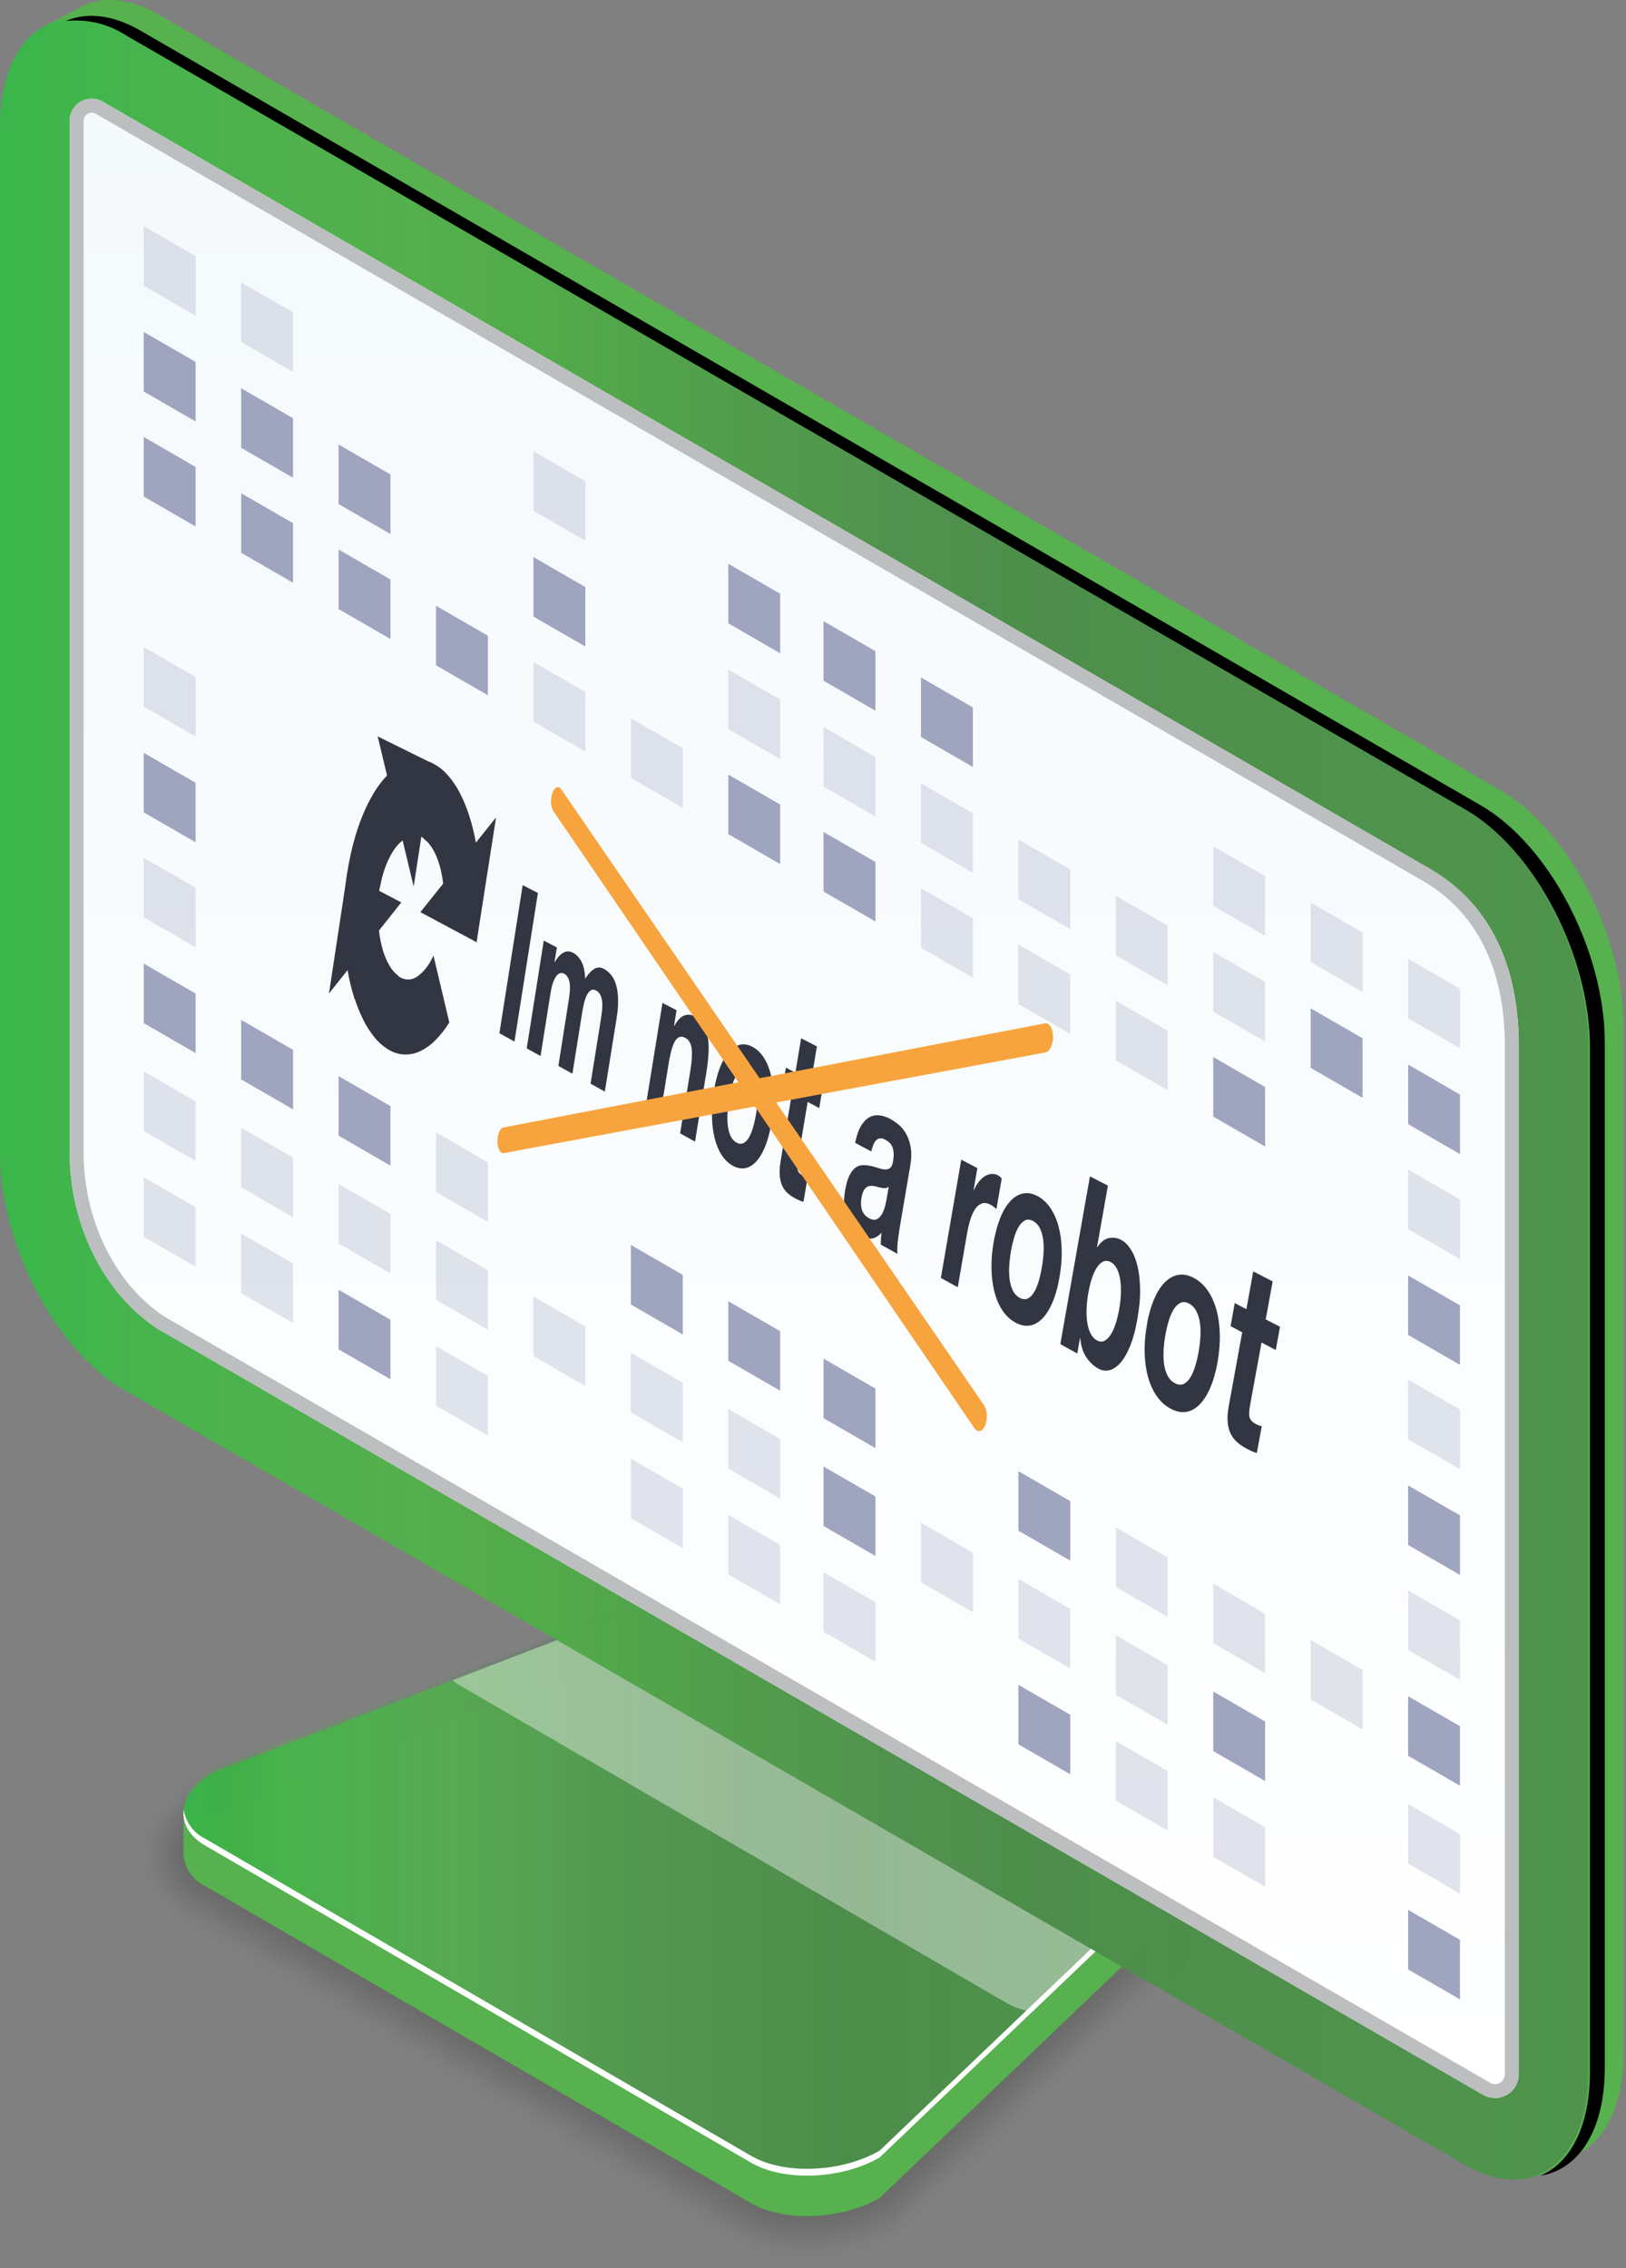 <?xml version="1.0" encoding="UTF-8"?>
<svg width="180px" height="251px" viewBox="0 0 180 251" version="1.1" xmlns="http://www.w3.org/2000/svg" xmlns:xlink="http://www.w3.org/1999/xlink">
    <rect x="0" y="0" width="180" height="251" fill="#808080" stroke="none"/>
    <title>benefit3</title>
    <defs>
        <linearGradient x1="0%" y1="50%" x2="100%" y2="50%" id="linearGradient-1">
            <stop stop-color="#39B54A" offset="0%"></stop>
            <stop stop-color="#56B14E" offset="26.6%"></stop>
            <stop stop-color="#4A9E41" offset="65%"></stop>
            <stop stop-color="#56B14E" offset="100%"></stop>
        </linearGradient>
        <linearGradient x1="0%" y1="50%" x2="100%" y2="50%" id="linearGradient-2">
            <stop stop-color="#39B54A" offset="0%"></stop>
            <stop stop-color="#4A9E41" offset="5.9%"></stop>
            <stop stop-color="#56B14E" offset="10.2%"></stop>
            <stop stop-color="#5C5F6E" offset="45.3%"></stop>
            <stop stop-color="#4E515F" offset="75.3%"></stop>
            <stop stop-color="#414351" offset="90.5%"></stop>
            <stop stop-color="#333542" offset="100%"></stop>
        </linearGradient>
        <linearGradient x1="2440.6%" y1="64.3%" x2="2453.3%" y2="27.8%" id="linearGradient-3">
            <stop stop-color="#EAEAEA" offset="0%"></stop>
            <stop stop-color="#64676F" offset="100%"></stop>
        </linearGradient>
        <linearGradient x1="0%" y1="50%" x2="100%" y2="50%" id="linearGradient-4">
            <stop stop-color="#39B54A" offset="0%"></stop>
            <stop stop-color="#56B14E" offset="26.6%"></stop>
            <stop stop-color="#4A9E41" offset="65%"></stop>
            <stop stop-color="#56B14E" offset="100%"></stop>
        </linearGradient>
        <linearGradient x1="0%" y1="50%" x2="100%" y2="50%" id="linearGradient-5">
            <stop stop-color="#39B54A" offset="0%"></stop>
            <stop stop-color="#56B14E" offset="10.2%"></stop>
            <stop stop-color="#4A9E41" offset="34.4%"></stop>
            <stop stop-color="#5C5F6E" offset="56.4%"></stop>
            <stop stop-color="#4E515F" offset="75.3%"></stop>
            <stop stop-color="#414351" offset="90.5%"></stop>
            <stop stop-color="#333542" offset="100%"></stop>
        </linearGradient>
        <linearGradient x1="50%" y1="100%" x2="50%" y2="0%" id="linearGradient-6">
            <stop stop-color="#FFFFFF" offset="0%"></stop>
            <stop stop-color="#F4F9FC" offset="100%"></stop>
        </linearGradient>
        <radialGradient cx="-242.607%" cy="42.9%" fx="-242.607%" fy="42.9%" r="14.451%" gradientTransform="translate(-2.426,0.429),scale(1,0.713),translate(2.426,-0.429)" id="radialGradient-7">
            <stop stop-color="#FFFFFF" offset="0%"></stop>
            <stop stop-color="#000000" offset="100%"></stop>
        </radialGradient>
    </defs>
    <g id="Page-1" stroke="none" stroke-width="1" fill="none" fill-rule="evenodd">
        <g id="benefit3">
            <g id="Group_44419" fill-rule="nonzero">
                <g id="Group_44383">
                    <g id="Group_44381" transform="translate(15.236, 173.159)">
                        <g id="Group_44380" opacity="0.2" fill="#000000" fill-opacity="0.28">
                            <path d="M74.107,77.252 C71.074,77.32 68.075,76.596 65.407,75.152 L4.991,40.065 C1.999,38.525 0.085,35.476 0,32.113 C0,28.582 2.19,25.291 6.011,23.086 L59.031,2.692 C62.262,0.9 65.902,-0.026 69.596,0.005 C72.629,-0.065 75.628,0.659 78.296,2.105 L118.896,25.893 C121.887,27.432 123.801,30.481 123.887,33.845 C123.887,37.376 121.697,40.667 117.876,42.872 L84.672,74.565 C81.441,76.356 77.801,77.282 74.107,77.252 Z" id="Circle_60724" opacity="0"></path>
                            <path d="M6.242,23.486 L59.262,3.092 C62.478,1.313 66.106,0.412 69.78,0.479 C71.327,0.495 72.866,0.692 74.367,1.066 C75.77,1.433 77.12,1.978 78.384,2.688 L117.647,25.688 C117.683,25.709 118.735,26.328 118.76,26.351 C121.62,27.921 123.316,31.002 123.113,34.259 C122.94,37.465 120.53,41.026 117.056,43.033 L84.441,74.161 C81.287,75.907 77.735,76.81 74.13,76.784 C71.17,76.857 68.242,76.156 65.637,74.75 L5.224,39.667 C2.365,38.206 0.537,35.295 0.463,32.085 C0.476,28.737 2.575,25.605 6.242,23.486 Z" id="Circle_60725" opacity="0.091"></path>
                            <path d="M6.472,23.886 L59.492,3.492 C62.693,1.728 66.307,0.851 69.961,0.951 C71.497,0.992 73.022,1.213 74.506,1.61 C75.885,2.016 77.214,2.574 78.47,3.274 L117.518,26.152 C117.59,26.192 118.57,26.775 118.618,26.821 C121.357,28.427 122.831,31.549 122.331,34.686 C122.012,37.556 119.353,41.398 116.231,43.204 L84.208,73.766 C81.13,75.468 77.667,76.35 74.15,76.328 C71.263,76.402 68.407,75.722 65.864,74.355 L5.45,39.267 C2.724,37.884 0.982,35.11 0.922,32.054 C0.954,28.892 2.958,25.916 6.472,23.886 Z" id="Circle_60726" opacity="0.182"></path>
                            <path d="M6.705,24.285 L59.721,3.891 C62.907,2.138 66.509,1.286 70.142,1.424 C71.666,1.488 73.176,1.733 74.642,2.153 C75.998,2.596 77.308,3.168 78.554,3.862 L117.389,26.613 C117.489,26.672 118.403,27.213 118.483,27.287 C121.467,29.205 122.078,32.045 121.558,35.108 C121.127,37.64 118.185,41.767 115.408,43.371 L83.978,73.371 C80.978,75.026 77.604,75.887 74.178,75.871 C71.364,75.948 68.579,75.288 66.099,73.957 L5.685,38.871 C3.091,37.567 1.434,34.931 1.385,32.028 C1.429,29.046 3.34,26.226 6.705,24.285 Z" id="Circle_60727" opacity="0.273"></path>
                            <path d="M6.935,24.684 L59.955,4.29 C63.126,2.55 66.715,1.72 70.327,1.89 C71.84,1.979 73.337,2.247 74.786,2.69 C76.117,3.17 77.407,3.755 78.645,4.441 L117.265,27.071 C117.404,27.151 118.243,27.658 118.348,27.751 C121.271,29.696 122.148,32.691 120.785,35.53 C120.785,37.777 117.019,42.13 114.585,43.537 L83.747,72.969 C80.824,74.581 77.538,75.419 74.2,75.406 C71.459,75.487 68.744,74.849 66.326,73.556 L5.915,38.47 C3.455,37.243 1.886,34.744 1.851,31.996 C1.904,29.2 3.723,26.539 6.935,24.684 Z" id="Circle_60728" opacity="0.364"></path>
                            <path d="M7.166,25.086 L60.185,4.686 C63.341,2.959 66.919,2.155 70.511,2.365 C72.012,2.476 73.494,2.768 74.925,3.235 C76.232,3.748 77.504,4.347 78.733,5.028 L117.133,27.528 C117.308,27.628 118.075,28.098 118.208,28.212 C121.068,30.187 121.708,33.207 120.008,35.951 C120.008,37.875 115.849,42.498 113.765,43.702 L83.52,72.568 C80.674,74.135 77.476,74.953 74.227,74.944 C71.559,75.026 68.916,74.41 66.56,73.157 L6.146,38.069 C3.82,36.921 2.338,34.562 2.315,31.969 C2.38,29.354 4.108,26.849 7.166,25.086 Z" id="Circle_60729" opacity="0.455"></path>
                            <path d="M7.395,25.485 L60.415,5.085 C63.557,3.372 67.122,2.592 70.692,2.838 C72.182,2.972 73.65,3.288 75.064,3.778 C76.347,4.324 77.6,4.936 78.819,5.613 L117.005,27.986 C117.216,28.106 117.911,28.537 118.072,28.675 C119.362,29.45 120.239,30.761 120.462,32.249 C120.686,33.737 120.234,35.248 119.229,36.369 C119.229,37.974 114.677,42.864 112.941,43.869 L83.287,72.169 C80.518,73.692 77.407,74.488 74.247,74.482 C71.652,74.568 69.08,73.973 66.787,72.756 L6.373,37.67 C3.959,36.276 2.696,34.191 2.773,31.936 C2.856,29.508 4.489,27.162 7.395,25.485 Z" id="Circle_60730" opacity="0.545"></path>
                            <path d="M7.625,25.884 L60.645,5.484 C63.773,3.783 67.327,3.027 70.876,3.308 C72.355,3.466 73.808,3.806 75.204,4.32 C75.732,4.497 78.467,5.944 78.904,6.198 L116.875,28.444 C117.241,28.654 117.593,28.886 117.931,29.139 C120.666,31.171 120.841,34.239 118.451,36.791 C118.451,38.075 113.504,43.231 112.117,44.033 L83.057,71.766 C80.365,73.244 77.343,74.018 74.271,74.017 C71.749,74.105 69.249,73.531 67.018,72.353 L6.604,37.267 C4.317,35.947 3.146,33.997 3.237,31.904 C3.332,29.662 4.871,27.472 7.625,25.884 Z" id="Circle_60731" opacity="0.636"></path>
                            <path d="M7.856,26.281 L60.875,5.887 C63.988,4.199 67.53,3.468 71.057,3.787 C72.525,3.966 73.965,4.33 75.342,4.871 C75.737,5.008 78.662,6.599 78.992,6.789 L116.75,28.909 C117.113,29.118 117.463,29.352 117.795,29.609 C120.465,31.67 120.408,34.76 117.675,37.217 C117.675,38.18 112.336,43.604 111.294,44.204 L82.827,71.374 C80.212,72.807 77.278,73.561 74.296,73.564 C71.848,73.656 69.418,73.104 67.25,71.964 L6.836,36.873 C4.673,35.625 3.596,33.813 3.7,31.88 C3.807,29.819 5.256,27.783 7.856,26.281 Z" id="Circle_60732" opacity="0.727"></path>
                            <path d="M8.086,26.68 L61.105,6.286 C65.493,3.75 70.818,3.425 75.482,5.41 C75.744,5.51 78.861,7.245 79.082,7.372 L116.622,29.372 C116.985,29.58 117.332,29.816 117.659,30.078 C120.265,32.167 119.974,35.278 116.899,37.643 C116.899,38.285 111.167,43.973 110.472,44.374 L82.599,70.974 C80.061,72.362 77.215,73.093 74.322,73.101 C71.947,73.195 69.589,72.664 67.483,71.561 L7.068,36.473 C5.032,35.299 4.048,33.622 4.168,31.85 C4.284,29.971 5.638,28.095 8.086,26.68 Z" id="Circle_60733" opacity="0.818"></path>
                            <path d="M8.32,27.082 L61.342,6.682 C65.706,4.145 71.026,3.873 75.626,5.951 C75.757,6 79.062,7.89 79.172,7.951 L116.497,29.819 C116.859,30.026 117.202,30.264 117.523,30.531 C120.068,32.647 119.542,35.788 116.123,38.052 C114.083,40.327 111.921,42.489 109.647,44.53 L82.367,70.568 C79.905,71.911 77.148,72.621 74.343,72.634 C72.041,72.73 69.754,72.221 67.711,71.156 L7.297,36.07 C5.388,34.97 4.497,33.428 4.625,31.816 C4.759,30.126 6.02,28.407 8.32,27.082 Z" id="Circle_60734" opacity="0.909"></path>
                            <path d="M67.943,70.761 L7.529,35.675 C3.89,33.575 4.346,29.905 8.547,27.48 L61.569,7.08 C65.769,4.655 72.125,4.391 75.762,6.493 L116.361,30.285 C120,32.385 119.544,36.053 115.343,38.48 L82.133,70.174 C77.935,72.598 71.582,72.863 67.943,70.761 Z" id="Circle_60735"></path>
                        </g>
                        <path d="M67.942,70.677 L7.528,35.591 C6.141,34.952 5.203,33.619 5.072,32.098 L5.072,27.532 C5.102,25.942 6.278,28.706 8.546,27.397 L61.568,6.997 C65.768,4.572 72.124,4.308 75.761,6.41 L116.361,30.201 C117.575,30.901 118.461,27.924 118.773,28.87 C118.873,29.187 118.811,33.362 118.817,33.688 C118.851,35.321 117.674,37.048 115.343,38.396 L82.135,70.091 C77.935,72.515 71.581,72.779 67.942,70.677 Z" id="Circle_60736" fill="#56B14E"></path>
                        <path d="M67.943,66.197 L7.529,31.111 C3.89,29.011 4.346,25.341 8.547,22.916 L61.569,2.516 C65.769,0.091 72.125,-0.173 75.762,1.929 L116.361,25.721 C120,27.821 119.544,31.489 115.343,33.916 L82.133,65.61 C77.935,68.032 71.582,68.299 67.943,66.197 Z" id="Circle_60737" fill="url(#linearGradient-1)" opacity="0.998"></path>
                        <path d="M67.943,65.69 L7.529,30.604 C3.89,28.504 4.346,24.834 8.547,22.409 L61.569,2.009 C65.769,-0.416 72.125,-0.68 75.762,1.422 L116.361,25.214 C120,27.314 119.544,30.982 115.343,33.409 L82.133,65.103 C77.935,67.525 71.582,67.792 67.943,65.69 Z" id="Circle_60853" fill="url(#linearGradient-2)" opacity="0.244"></path>
                        <path d="M116.364,25.721 L75.762,1.932 C72.125,-0.168 65.77,0.094 61.569,2.519 L34.858,12.794 C35.119,13.006 35.395,13.197 35.686,13.366 L96.1,48.454 C97.003,48.954 97.977,49.315 98.989,49.525 L115.347,33.915 C119.544,31.489 120.003,27.821 116.364,25.721 Z" id="Circle_60738" fill="url(#linearGradient-3)" opacity="0.464" style="mix-blend-mode: multiply;"></path>
                        <path d="M115.345,33.156 L82.135,64.85 C77.935,67.275 71.581,67.539 67.942,65.437 L7.528,30.351 C6.239,29.739 5.331,28.534 5.099,27.126 C4.911,28.613 5.705,30.057 7.528,31.111 L67.942,66.197 C71.581,68.297 77.934,68.035 82.135,65.61 L115.345,33.916 C117.803,32.497 118.967,30.653 118.792,28.944 C118.604,30.425 117.441,31.944 115.345,33.156 Z" id="Circle_60739" fill="#FFFFFF"></path>
                    </g>
                    <g id="Group_44382">
                        <path d="M162.104,239.55 L13.735,153.818 C6.148,149.437 0,137.688 0,127.573 L0,14.101 C0,3.986 6.148,-0.662 13.735,3.716 L162.104,89.449 C169.688,93.829 175.839,105.579 175.839,115.691 L175.839,229.167 C175.843,239.281 169.693,243.935 162.104,239.55 Z" id="Circle_60852" fill="url(#linearGradient-4)" opacity="0.998"></path>
                        <path d="M162.104,239.55 L13.735,153.818 C6.148,149.437 0,137.688 0,127.573 L0,14.101 C0,3.986 6.148,-0.662 13.735,3.716 L162.104,89.449 C169.688,93.829 175.839,105.579 175.839,115.691 L175.839,229.167 C175.843,239.281 169.693,243.935 162.104,239.55 Z" id="Circle_60740" fill="url(#linearGradient-5)" opacity="0.244"></path>
                        <path d="M163.876,231.651 L17.593,147.138 C11.493,143.26 7.713,135.507 7.713,127.574 L7.713,13.353 C7.713,12.481 8.18,11.675 8.938,11.241 C9.695,10.807 10.627,10.812 11.38,11.253 L11.811,11.502 L158.25,96.122 C165.516,100.312 168.13,107.755 168.13,115.688 L168.13,229.548 C168.13,230.485 167.63,231.35 166.819,231.82 C166.009,232.29 165.01,232.293 164.197,231.829 L163.876,231.651 Z" id="Circle_60741" fill="url(#linearGradient-6)"></path>
                        <path d="M158.249,96.128 L11.81,11.508 C11.719,11.455 11.569,11.369 11.379,11.257 C10.626,10.816 9.695,10.812 8.937,11.246 C8.18,11.679 7.712,12.485 7.712,13.357 L7.712,127.574 C7.712,135.507 11.488,143.258 17.592,147.138 L163.875,231.65 L164.196,231.834 C165.009,232.299 166.008,232.295 166.818,231.825 C167.628,231.355 168.127,230.49 168.127,229.553 L168.127,115.696 C168.127,107.761 165.515,100.318 158.249,96.128 Z M166.585,229.554 C166.583,230.155 166.096,230.642 165.495,230.642 C165.309,230.642 165.126,230.59 164.965,230.496 L18.365,145.804 C12.853,142.304 9.256,135.132 9.256,127.575 L9.256,13.354 C9.261,12.861 9.662,12.463 10.156,12.463 C10.314,12.463 10.469,12.508 10.604,12.59 L157.48,97.466 C165.01,101.806 166.589,109.773 166.589,115.695 L166.585,229.554 Z" id="Circle_60742" fill="#BCBEC0" style="mix-blend-mode: multiply;"></path>
                        <path d="M166,87.382 L17.627,1.647 C14.627,-0.085 11.848,-0.404 9.591,0.468 C9.302,0.58 5.473,2.614 5.202,2.768 L5.189,2.774 C7.529,1.638 10.499,1.851 13.734,3.718 L162.108,89.447 C169.692,93.827 175.843,105.577 175.843,115.689 L175.843,229.167 C175.843,235.48 173.443,239.662 169.802,240.851 C170.233,240.831 170.649,240.689 171.002,240.441 C171.175,240.341 175.332,237.995 175.496,237.879 C178.107,236.052 179.731,232.297 179.731,227.099 L179.731,113.624 C179.736,103.511 173.585,91.762 166,87.382 Z" id="Circle_60743" fill="#56B14E"></path>
                        <path d="M163.918,89.12 L15.544,3.387 C12.433,1.587 9.573,1.336 7.271,2.331 C9.593,2.069 11.933,2.617 13.897,3.883 L162.27,89.614 C169.854,93.994 176.005,105.744 176.005,115.859 L176.005,229.332 C176.005,235.299 173.855,239.341 170.543,240.773 C174.78,240.101 177.652,235.748 177.652,228.838 L177.652,115.365 C177.652,105.25 171.502,93.5 163.918,89.12 Z" id="Circle_60744" fill="url(#radialGradient-7)" style="mix-blend-mode: screen;"></path>
                    </g>
                </g>
                <g id="Group_44416" transform="translate(15.912, 25.026)" fill="#9FA4BF" stroke="#000000" stroke-opacity="0">
                    <g id="Group_44399">
                        <g id="Group_44386">
                            <g id="Group_44384">
                                <polygon id="Circle_60746" points="64.712 43.955 70.453 47.27 70.453 40.682 64.712 37.367"></polygon>
                                <polygon id="Circle_60747" opacity="0" points="53.927 37.728 59.669 41.043 59.669 34.455 53.927 31.14"></polygon>
                                <polygon id="Circle_60748" opacity="0.3" points="43.142 31.501 48.886 34.815 48.886 28.227 43.142 24.915"></polygon>
                                <polygon id="Circle_60749" opacity="0" points="32.357 25.274 38.099 28.589 38.099 22.001 32.357 18.686"></polygon>
                                <polygon id="Circle_60750" opacity="0" points="21.571 19.047 27.313 22.357 27.313 15.769 21.572 12.454"></polygon>
                                <polygon id="Circle_60751" opacity="0.3" points="10.786 12.821 16.527 16.136 16.527 9.548 10.786 6.233"></polygon>
                                <polygon id="Circle_60752" opacity="0.3" points="0 6.594 5.741 9.909 5.741 3.32 0 0"></polygon>
                            </g>
                            <g id="Group_44385" transform="translate(0, 11.714)">
                                <polygon id="Circle_60753" opacity="0.3" points="64.712 43.95 70.453 47.265 70.453 40.677 64.712 37.362"></polygon>
                                <polygon id="Circle_60754" opacity="0" points="53.927 37.723 59.669 41.038 59.669 34.45 53.927 31.135"></polygon>
                                <polygon id="Circle_60755" points="43.142 31.496 48.884 34.811 48.884 28.223 43.142 24.908"></polygon>
                                <polygon id="Circle_60756" opacity="0" points="32.357 25.269 38.099 28.584 38.099 21.996 32.357 18.681"></polygon>
                                <polygon id="Circle_60757" points="21.571 19.042 27.312 22.357 27.312 15.768 21.571 12.453"></polygon>
                                <polygon id="Circle_60758" points="10.786 12.816 16.527 16.131 16.527 9.543 10.786 6.228"></polygon>
                                <polygon id="Circle_60759" points="0 6.588 5.741 9.903 5.741 3.315 0 0"></polygon>
                            </g>
                        </g>
                        <g id="Group_44389" transform="translate(0, 23.333)">
                            <g id="Group_44387" transform="translate(0, 0)">
                                <polygon id="Circle_60760" points="64.712 43.95 70.453 47.265 70.453 40.677 64.712 37.362"></polygon>
                                <polygon id="Circle_60761" opacity="0.3" points="53.927 37.723 59.669 41.038 59.669 34.45 53.927 31.135"></polygon>
                                <polygon id="Circle_60762" opacity="0.3" points="43.142 31.496 48.884 34.811 48.884 28.223 43.142 24.908"></polygon>
                                <polygon id="Circle_60763" points="32.357 25.269 38.098 28.586 38.098 21.996 32.356 18.681"></polygon>
                                <polygon id="Circle_60764" points="21.571 19.042 27.312 22.357 27.312 15.769 21.571 12.454"></polygon>
                                <polygon id="Circle_60765" points="10.786 12.816 16.527 16.131 16.527 9.543 10.786 6.228"></polygon>
                                <polygon id="Circle_60766" points="0 6.588 5.741 9.903 5.741 3.315 0 5.68434189e-14"></polygon>
                            </g>
                            <g id="Group_44388" transform="translate(0, 11.709)" opacity="0">
                                <polygon id="Circle_60767" points="0 6.588 5.741 9.903 5.741 3.315 0 0"></polygon>
                            </g>
                        </g>
                        <g id="Group_44392" transform="translate(0, 46.577)">
                            <g id="Group_44390" opacity="0.3">
                                <polygon id="Circle_60768" points="0 6.589 5.741 9.904 5.741 3.315 0 0"></polygon>
                            </g>
                            <g id="Group_44391" transform="translate(0, 11.709)">
                                <polygon id="Circle_60769" points="0 6.588 5.741 9.903 5.741 3.315 0 0"></polygon>
                            </g>
                        </g>
                        <g id="Group_44395" transform="translate(0, 69.904)">
                            <g id="Group_44393" opacity="0.3">
                                <polygon id="Circle_60770" points="0 6.589 5.741 9.904 5.741 3.316 0 0"></polygon>
                            </g>
                            <g id="Group_44394" transform="translate(0, 11.71)">
                                <polygon id="Circle_60771" points="64.712 43.951 70.453 47.266 70.453 40.678 64.712 37.363"></polygon>
                                <polygon id="Circle_60772" points="53.927 37.723 59.669 41.038 59.669 34.449 53.927 31.134"></polygon>
                                <polygon id="Circle_60773" opacity="0" points="43.142 31.496 48.884 34.811 48.884 28.223 43.142 24.908"></polygon>
                                <polygon id="Circle_60774" opacity="0.3" points="32.357 25.27 38.099 28.585 38.099 21.992 32.357 18.677"></polygon>
                                <polygon id="Circle_60775" points="21.571 19.042 27.312 22.357 27.312 15.769 21.571 12.454"></polygon>
                                <polygon id="Circle_60776" points="10.786 12.815 16.527 16.13 16.527 9.542 10.786 6.227"></polygon>
                                <polygon id="Circle_60777" points="0 6.588 5.741 9.903 5.741 3.315 0 0"></polygon>
                            </g>
                        </g>
                        <g id="Group_44398" transform="translate(0, 93.554)">
                            <g id="Group_44396" opacity="0.3">
                                <polygon id="Circle_60778" points="64.712 43.945 70.453 47.26 70.453 40.672 64.712 37.357"></polygon>
                                <polygon id="Circle_60779" points="53.927 37.718 59.669 41.033 59.669 34.445 53.927 31.13"></polygon>
                                <polygon id="Circle_60780" points="43.142 31.491 48.884 34.806 48.884 28.215 43.142 24.9"></polygon>
                                <polygon id="Circle_60781" points="32.357 25.264 38.099 28.579 38.099 21.991 32.357 18.676"></polygon>
                                <polygon id="Circle_60782" points="21.571 19.037 27.312 22.352 27.312 15.764 21.571 12.449"></polygon>
                                <polygon id="Circle_60783" points="10.786 12.811 16.527 16.126 16.527 9.538 10.786 6.223"></polygon>
                                <polygon id="Circle_60784" points="0 6.583 5.741 9.898 5.741 3.31 0 0"></polygon>
                            </g>
                            <g id="Group_44397" transform="translate(0, 11.704)">
                                <polygon id="Circle_60785" opacity="0.3" points="64.712 43.95 70.453 47.265 70.453 40.677 64.712 37.362"></polygon>
                                <polygon id="Circle_60786" opacity="0.3" points="53.927 37.723 59.669 41.038 59.669 34.454 53.927 31.139"></polygon>
                                <polygon id="Circle_60787" opacity="0" points="43.142 31.496 48.884 34.811 48.884 28.223 43.142 24.908"></polygon>
                                <polygon id="Circle_60788" opacity="0.3" points="32.357 25.269 38.099 28.584 38.099 21.997 32.357 18.682"></polygon>
                                <polygon id="Circle_60789" points="21.571 19.042 27.312 22.357 27.312 15.769 21.571 12.454"></polygon>
                                <polygon id="Circle_60790" opacity="0.3" points="10.786 12.816 16.527 16.131 16.527 9.54 10.786 6.225"></polygon>
                                <polygon id="Circle_60791" opacity="0.3" points="0 6.588 5.741 9.903 5.741 3.315 0 0"></polygon>
                            </g>
                        </g>
                    </g>
                    <g id="Group_44415" transform="translate(75.254, 43.719)">
                        <g id="Group_44402">
                            <g id="Group_44400">
                                <polygon id="Circle_60792" opacity="0.3" points="64.714 43.95 70.455 47.265 70.455 40.677 64.714 37.362"></polygon>
                                <polygon id="Circle_60793" opacity="0.3" points="53.929 37.723 59.67 41.038 59.67 34.45 53.929 31.135"></polygon>
                                <polygon id="Circle_60794" opacity="0.3" points="43.144 31.496 48.885 34.811 48.885 28.223 43.144 24.908"></polygon>
                                <polygon id="Circle_60795" opacity="0" points="32.358 25.269 38.099 28.584 38.099 21.996 32.358 18.681"></polygon>
                                <polygon id="Circle_60796" opacity="0" points="21.572 19.042 27.313 22.357 27.313 15.768 21.572 12.453"></polygon>
                                <polygon id="Circle_60797" points="10.788 12.816 16.529 16.131 16.529 9.543 10.788 6.228"></polygon>
                                <polygon id="Circle_60798" points="0.002 6.588 5.741 9.903 5.741 3.315 0 0"></polygon>
                            </g>
                            <g id="Group_44401" transform="translate(0, 11.709)">
                                <polygon id="Circle_60799" points="64.714 43.95 70.455 47.265 70.455 40.676 64.714 37.361"></polygon>
                                <polygon id="Circle_60800" points="53.929 37.723 59.67 41.038 59.67 34.447 53.929 31.132"></polygon>
                                <polygon id="Circle_60801" opacity="0.3" points="43.144 31.496 48.885 34.811 48.885 28.222 43.144 24.907"></polygon>
                                <polygon id="Circle_60802" opacity="0.3" points="32.358 25.269 38.099 28.584 38.099 21.996 32.358 18.681"></polygon>
                                <polygon id="Circle_60803" opacity="0.3" points="21.572 19.042 27.313 22.357 27.313 15.769 21.572 12.454"></polygon>
                                <polygon id="Circle_60804" opacity="0.3" points="10.788 12.816 16.529 16.131 16.529 9.542 10.788 6.227"></polygon>
                                <polygon id="Circle_60805" opacity="0.3" points="0.002 6.588 5.741 9.903 5.741 3.315 0 0"></polygon>
                            </g>
                        </g>
                        <g id="Group_44405" transform="translate(0, 23.327)">
                            <g id="Group_44403">
                                <polygon id="Circle_60806" opacity="0.3" points="64.714 43.951 70.455 47.266 70.455 40.678 64.714 37.363"></polygon>
                                <polygon id="Circle_60807" opacity="0" points="53.929 37.724 59.67 41.039 59.67 34.447 53.929 31.132"></polygon>
                                <polygon id="Circle_60808" points="43.144 31.498 48.885 34.813 48.885 28.225 43.144 24.91"></polygon>
                                <polygon id="Circle_60809" opacity="0.3" points="32.358 25.27 38.099 28.585 38.099 21.997 32.358 18.682"></polygon>
                                <polygon id="Circle_60810" opacity="0.3" points="21.572 19.043 27.313 22.358 27.313 15.77 21.572 12.455"></polygon>
                                <polygon id="Circle_60811" opacity="0.3" points="10.788 12.817 16.529 16.132 16.529 9.543 10.788 6.228"></polygon>
                                <polygon id="Circle_60812" points="0.002 6.589 5.741 9.904 5.741 3.315 0 0"></polygon>
                            </g>
                            <g id="Group_44404" transform="translate(64.713, 49.076)">
                                <polygon id="Circle_60813" points="0 6.584 5.741 9.899 5.741 3.315 0 0"></polygon>
                            </g>
                        </g>
                        <g id="Group_44408" transform="translate(64.713, 83.934)">
                            <g id="Group_44406" opacity="0.3">
                                <polygon id="Circle_60814" points="0 6.588 5.741 9.903 5.741 3.315 0 0"></polygon>
                            </g>
                            <g id="Group_44407" transform="translate(0, 11.708)">
                                <polygon id="Circle_60815" points="0 6.59 5.741 9.905 5.741 3.315 0 0"></polygon>
                            </g>
                        </g>
                        <g id="Group_44411" transform="translate(0, 81.61)">
                            <g id="Group_44409" transform="translate(64.713, 25.65)" opacity="0.3">
                                <polygon id="Circle_60816" points="0 6.591 5.741 9.906 5.741 3.315 0 0"></polygon>
                            </g>
                            <g id="Group_44410">
                                <polygon id="Circle_60817" points="64.714 43.95 70.455 47.265 70.455 40.677 64.714 37.362"></polygon>
                                <polygon id="Circle_60818" opacity="0.3" points="53.929 37.723 59.67 41.038 59.67 34.452 53.929 31.137"></polygon>
                                <polygon id="Circle_60819" opacity="0.3" points="43.144 31.496 48.885 34.811 48.885 28.223 43.144 24.908"></polygon>
                                <polygon id="Circle_60820" opacity="0.3" points="32.358 25.269 38.099 28.584 38.099 21.994 32.358 18.679"></polygon>
                                <polygon id="Circle_60821" points="21.572 19.042 27.313 22.357 27.313 15.769 21.572 12.454"></polygon>
                                <polygon id="Circle_60822" opacity="0" points="10.788 12.815 16.529 16.13 16.529 9.537 10.788 6.222"></polygon>
                                <polygon id="Circle_60823" points="0.002 6.588 5.741 9.903 5.741 3.315 0 0"></polygon>
                            </g>
                        </g>
                        <g id="Group_44414" transform="translate(0, 93.549)">
                            <g id="Group_44412">
                                <polygon id="Circle_60824" opacity="0.3" points="64.714 43.945 70.455 47.26 70.455 40.675 64.714 37.36"></polygon>
                                <polygon id="Circle_60825" opacity="0" points="53.929 37.718 59.67 41.033 59.67 34.445 53.929 31.13"></polygon>
                                <polygon id="Circle_60826" points="43.144 31.492 48.885 34.807 48.885 28.218 43.144 24.903"></polygon>
                                <polygon id="Circle_60827" opacity="0.3" points="32.358 25.264 38.099 28.579 38.099 21.991 32.358 18.676"></polygon>
                                <polygon id="Circle_60828" opacity="0.3" points="21.572 19.037 27.313 22.352 27.313 15.76 21.572 12.445"></polygon>
                                <polygon id="Circle_60829" opacity="0.3" points="10.788 12.811 16.529 16.126 16.529 9.538 10.788 6.223"></polygon>
                                <polygon id="Circle_60830" points="0.002 6.584 5.741 9.903 5.741 3.315 0 0"></polygon>
                            </g>
                            <g id="Group_44413" transform="translate(0, 11.704)">
                                <polygon id="Circle_60831" points="64.714 43.95 70.455 47.265 70.455 40.677 64.714 37.362"></polygon>
                                <polygon id="Circle_60832" opacity="0" points="53.929 37.723 59.67 41.038 59.67 34.449 53.929 31.134"></polygon>
                                <polygon id="Circle_60833" opacity="0.3" points="43.144 31.496 48.885 34.811 48.885 28.223 43.144 24.908"></polygon>
                                <polygon id="Circle_60834" opacity="0.3" points="32.358 25.269 38.099 28.584 38.099 22 32.358 18.685"></polygon>
                                <polygon id="Circle_60835" points="21.572 19.042 27.313 22.357 27.313 15.769 21.572 12.454"></polygon>
                                <polygon id="Circle_60836" opacity="0" points="10.788 12.816 16.529 16.131 16.529 9.543 10.788 6.228"></polygon>
                                <polygon id="Circle_60837" opacity="0.3" points="0.002 6.589 5.741 9.903 5.741 3.315 0 0"></polygon>
                            </g>
                        </g>
                    </g>
                </g>
            </g>
            <g id="Group_44422" transform="translate(36.419, 81.495)">
                <g id="google_recaptcha-icon" fill="#323642" fill-rule="nonzero">
                    <path d="M16.346,22.781 L16.446,22.081 L18.496,8.965 L16.265,11.756 C16.08,10.729 15.827,9.716 15.507,8.723 C15.226,7.845 14.87,6.992 14.441,6.176 C14.076,5.475 13.625,4.822 13.099,4.233 C12.653,3.727 12.116,3.309 11.516,3 C10.968,2.723 10.359,2.589 9.746,2.611 C9.137,2.642 8.543,2.813 8.011,3.111 C7.398,3.457 6.845,3.899 6.372,4.42 C5.804,5.038 5.305,5.716 4.884,6.442 L6.576,13.632 C6.68,13.403 6.789,13.186 6.902,12.983 C7.015,12.78 7.133,12.59 7.256,12.415 C7.373,12.247 7.499,12.085 7.635,11.932 C7.759,11.792 7.892,11.661 8.035,11.54 C8.176,11.402 8.332,11.28 8.5,11.176 C8.663,11.075 8.842,11 9.028,10.953 C9.221,10.906 9.42,10.895 9.617,10.921 C9.844,10.953 10.063,11.024 10.265,11.131 C10.291,11.145 10.317,11.16 10.341,11.176 C10.364,11.192 10.386,11.209 10.407,11.227 C10.427,11.244 10.445,11.263 10.462,11.283 C10.478,11.302 10.493,11.323 10.507,11.344 C10.8,11.559 11.055,11.821 11.262,12.12 C11.509,12.472 11.716,12.85 11.88,13.247 C12.072,13.705 12.228,14.178 12.346,14.661 C12.477,15.201 12.575,15.748 12.637,16.3 L10.116,19.45 L16.346,22.78" id="Circle_60854"></path>
                    <path d="M11.474,2.987 L11.162,2.851 L5.392,1.88737914e-15 L6.426,4.327 C5.879,4.907 5.395,5.544 4.984,6.227 C4.503,7.021 4.086,7.852 3.736,8.712 C3.335,9.691 2.998,10.695 2.726,11.717 C2.422,12.855 2.182,14.009 2.008,15.174 C1.818,16.429 1.696,17.694 1.642,18.963 C1.59,20.185 1.603,21.409 1.681,22.629 C1.754,23.778 1.892,24.922 2.096,26.055 C2.281,27.093 2.535,28.118 2.858,29.122 L6.34,24.822 C6.245,24.616 6.156,24.398 6.073,24.167 C5.99,23.936 5.915,23.696 5.846,23.446 C5.779,23.195 5.718,22.935 5.662,22.666 C5.606,22.397 5.559,22.12 5.522,21.835 C5.473,21.535 5.431,21.211 5.401,20.862 C5.371,20.513 5.354,20.142 5.352,19.745 C5.35,19.348 5.363,18.928 5.396,18.483 C5.429,18.038 5.481,17.568 5.557,17.073 C5.566,17.013 5.576,16.957 5.585,16.905 C5.594,16.853 5.604,16.804 5.615,16.759 C5.625,16.714 5.635,16.673 5.646,16.635 C5.657,16.597 5.667,16.564 5.678,16.535 C5.786,15.964 5.929,15.401 6.107,14.848 C6.263,14.359 6.456,13.883 6.682,13.423 C6.876,13.027 7.108,12.65 7.374,12.298 C7.596,12.002 7.858,11.738 8.152,11.514 L9.375,16.614 L11.473,2.987" id="Circle_60855"></path>
                    <path d="M2.008,15.173 L1.913,15.846 L1.11022302e-15,28.455 L2.074,25.843 C2.247,26.849 2.484,27.843 2.784,28.819 C3.05,29.692 3.388,30.542 3.793,31.36 C4.143,32.072 4.574,32.741 5.079,33.353 C5.511,33.882 6.032,34.331 6.619,34.68 C7.68,35.323 8.997,35.379 10.108,34.827 C10.73,34.523 11.296,34.116 11.781,33.621 C12.368,33.027 12.885,32.368 13.32,31.655 L11.568,24.255 C11.462,24.484 11.351,24.7 11.235,24.903 C11.124,25.097 11.004,25.285 10.874,25.467 C10.755,25.633 10.627,25.792 10.489,25.942 C10.365,26.079 10.232,26.206 10.089,26.323 C9.946,26.457 9.789,26.574 9.62,26.673 C9.455,26.767 9.276,26.835 9.09,26.873 C8.896,26.913 8.697,26.916 8.502,26.883 C8.276,26.843 8.058,26.764 7.858,26.65 C7.832,26.635 7.806,26.619 7.782,26.602 C7.759,26.586 7.738,26.568 7.717,26.549 C7.695,26.534 7.675,26.518 7.655,26.501 C7.639,26.481 7.624,26.461 7.61,26.439 C7.321,26.214 7.07,25.944 6.867,25.639 C6.627,25.284 6.426,24.904 6.267,24.506 C6.081,24.05 5.931,23.579 5.817,23.1 C5.69,22.568 5.595,22.028 5.534,21.484 L8.003,18.374 L6.223,17.437 C5.634,17.126 5.056,16.82 4.523,16.537 C3.99,16.254 3.486,15.987 3.055,15.754 C2.624,15.521 2.272,15.325 2.008,15.173" id="Circle_60856"></path>
                </g>
                <path d="M21.442,16.463 L18.865,32.85 L20.533,33.774 L23.127,17.328 L21.442,16.463 Z M23.778,22.598 L21.891,34.526 L23.42,35.373 L24.52,28.439 C24.543,28.292 24.568,28.154 24.594,28.024 C24.62,27.894 24.647,27.772 24.676,27.659 C24.705,27.546 24.735,27.441 24.767,27.344 C24.799,27.247 24.832,27.159 24.867,27.079 C24.902,26.999 24.935,26.925 24.967,26.856 C24.999,26.787 25.032,26.725 25.067,26.668 C25.099,26.615 25.135,26.564 25.173,26.515 C25.206,26.473 25.241,26.434 25.28,26.397 C25.314,26.366 25.349,26.336 25.386,26.309 C25.418,26.285 25.451,26.264 25.486,26.245 C25.518,26.228 25.551,26.215 25.586,26.205 C25.619,26.195 25.652,26.19 25.686,26.188 C25.719,26.188 25.75,26.188 25.779,26.188 C25.806,26.189 25.834,26.192 25.861,26.196 C25.885,26.2 25.909,26.205 25.932,26.212 C25.953,26.218 25.973,26.227 25.992,26.237 C26.052,26.269 26.11,26.305 26.164,26.346 C26.216,26.385 26.264,26.429 26.308,26.477 C26.351,26.524 26.39,26.575 26.424,26.629 C26.458,26.684 26.488,26.743 26.512,26.803 C26.537,26.866 26.559,26.93 26.578,26.995 C26.597,27.062 26.614,27.131 26.627,27.202 C26.64,27.273 26.651,27.347 26.659,27.423 C26.667,27.499 26.672,27.578 26.673,27.659 C26.674,27.74 26.674,27.822 26.673,27.905 C26.673,27.988 26.67,28.071 26.663,28.156 C26.656,28.241 26.65,28.326 26.643,28.413 C26.634,28.5 26.624,28.587 26.612,28.675 C26.6,28.763 26.588,28.851 26.575,28.94 C26.562,29.029 26.549,29.117 26.536,29.206 C26.523,29.295 26.509,29.383 26.496,29.472 C26.483,29.561 26.469,29.65 26.454,29.739 L25.395,36.468 L26.949,37.329 L28.018,30.622 C28.033,30.529 28.048,30.436 28.065,30.344 C28.082,30.252 28.099,30.161 28.117,30.07 C28.135,29.979 28.154,29.889 28.173,29.8 C28.192,29.711 28.213,29.622 28.234,29.534 C28.255,29.446 28.278,29.361 28.301,29.28 C28.324,29.199 28.349,29.121 28.375,29.046 C28.401,28.971 28.428,28.9 28.457,28.831 C28.486,28.762 28.515,28.696 28.546,28.631 C28.577,28.569 28.61,28.512 28.646,28.459 C28.676,28.408 28.71,28.36 28.746,28.313 C28.78,28.27 28.818,28.23 28.858,28.193 C28.895,28.159 28.935,28.128 28.978,28.1 C29.018,28.074 29.061,28.054 29.107,28.041 C29.153,28.028 29.2,28.023 29.247,28.024 C29.298,28.026 29.349,28.034 29.398,28.049 C29.454,28.066 29.508,28.088 29.559,28.116 C29.614,28.145 29.666,28.179 29.715,28.216 C29.763,28.252 29.808,28.292 29.849,28.335 C29.89,28.378 29.928,28.425 29.961,28.474 C29.995,28.525 30.025,28.578 30.051,28.633 C30.078,28.69 30.101,28.749 30.122,28.809 C30.143,28.87 30.162,28.934 30.178,28.999 C30.194,29.064 30.208,29.131 30.219,29.199 C30.23,29.27 30.239,29.343 30.245,29.418 C30.251,29.493 30.255,29.571 30.257,29.65 C30.257,29.729 30.257,29.811 30.257,29.895 C30.257,29.979 30.253,30.065 30.244,30.152 C30.237,30.24 30.229,30.33 30.218,30.421 C30.207,30.512 30.196,30.605 30.184,30.7 C30.172,30.794 30.159,30.889 30.146,30.986 C30.133,31.083 30.118,31.181 30.103,31.28 C30.088,31.379 30.073,31.479 30.056,31.58 L28.956,38.432 L30.535,39.307 L31.841,31.186 C31.872,30.99 31.899,30.799 31.922,30.614 C31.945,30.429 31.963,30.249 31.977,30.074 C31.991,29.899 32,29.73 32.005,29.566 C32.01,29.402 32.01,29.243 32.005,29.09 C32.001,28.937 31.994,28.789 31.983,28.646 C31.972,28.503 31.958,28.366 31.939,28.234 C31.921,28.101 31.899,27.974 31.873,27.854 C31.847,27.734 31.818,27.618 31.785,27.505 C31.752,27.394 31.716,27.288 31.677,27.186 C31.638,27.084 31.595,26.987 31.549,26.895 C31.504,26.805 31.455,26.718 31.401,26.633 C31.35,26.552 31.294,26.474 31.234,26.399 C31.175,26.326 31.114,26.256 31.051,26.191 C30.987,26.127 30.921,26.066 30.851,26.009 C30.784,25.953 30.714,25.901 30.642,25.852 C30.57,25.804 30.496,25.76 30.42,25.72 C30.325,25.67 30.224,25.631 30.12,25.606 C30.026,25.583 29.929,25.574 29.832,25.579 C29.736,25.585 29.642,25.605 29.552,25.639 C29.455,25.676 29.364,25.725 29.28,25.785 C29.19,25.849 29.104,25.918 29.022,25.992 C28.938,26.068 28.858,26.149 28.783,26.234 C28.705,26.322 28.632,26.415 28.564,26.511 C28.497,26.609 28.431,26.713 28.364,26.824 C28.355,26.617 28.34,26.421 28.317,26.237 C28.294,26.053 28.265,25.881 28.23,25.721 C28.197,25.57 28.155,25.422 28.103,25.276 C28.057,25.147 28.001,25.022 27.935,24.902 C27.875,24.793 27.808,24.689 27.735,24.588 C27.669,24.495 27.596,24.406 27.517,24.323 C27.443,24.245 27.363,24.173 27.278,24.108 C27.197,24.045 27.11,23.99 27.019,23.942 C26.931,23.895 26.838,23.858 26.742,23.832 C26.654,23.808 26.563,23.795 26.471,23.794 C26.382,23.793 26.292,23.805 26.206,23.828 C26.116,23.853 26.029,23.889 25.947,23.935 C25.858,23.985 25.774,24.043 25.695,24.108 C25.608,24.18 25.526,24.258 25.45,24.341 C25.365,24.434 25.286,24.532 25.213,24.634 C25.135,24.742 25.058,24.86 24.983,24.988 L24.961,24.977 L25.231,23.363 L23.778,22.598 Z M36.918,29.49 L34.931,41.752 L36.553,42.652 L37.6,36.214 C37.651,35.901 37.704,35.613 37.761,35.35 C37.818,35.087 37.877,34.85 37.938,34.638 C37.992,34.448 38.056,34.261 38.131,34.078 C38.188,33.936 38.258,33.799 38.34,33.67 C38.404,33.57 38.482,33.479 38.572,33.402 C38.648,33.337 38.738,33.289 38.834,33.261 C38.929,33.235 39.028,33.231 39.125,33.248 C39.237,33.268 39.346,33.307 39.446,33.362 C39.543,33.413 39.633,33.478 39.712,33.554 C39.792,33.632 39.862,33.72 39.918,33.817 C39.979,33.922 40.028,34.034 40.063,34.15 C40.103,34.281 40.132,34.414 40.148,34.55 C40.167,34.709 40.178,34.87 40.18,35.03 C40.18,35.203 40.176,35.391 40.167,35.592 C40.158,35.793 40.139,36.008 40.109,36.235 C40.082,36.463 40.049,36.705 40.009,36.96 L38.87,43.931 L40.521,44.846 L41.77,37.227 C41.801,37.035 41.83,36.846 41.856,36.66 C41.882,36.474 41.905,36.291 41.926,36.112 C41.947,35.933 41.964,35.756 41.979,35.583 C41.994,35.41 42.006,35.239 42.015,35.072 C42.024,34.905 42.03,34.742 42.031,34.584 C42.032,34.426 42.03,34.272 42.023,34.122 C42.016,33.973 42.005,33.828 41.99,33.687 C41.975,33.546 41.956,33.41 41.933,33.278 C41.91,33.145 41.882,33.017 41.85,32.895 C41.818,32.773 41.781,32.653 41.738,32.536 C41.696,32.421 41.649,32.309 41.598,32.201 C41.547,32.095 41.491,31.991 41.429,31.891 C41.308,31.693 41.159,31.514 40.988,31.357 C40.901,31.278 40.809,31.204 40.712,31.137 C40.612,31.068 40.507,31.004 40.399,30.948 C40.314,30.903 40.225,30.868 40.133,30.842 C40.044,30.817 39.953,30.803 39.861,30.799 C39.768,30.795 39.674,30.802 39.582,30.819 C39.484,30.837 39.388,30.865 39.296,30.902 C39.196,30.942 39.101,30.995 39.013,31.059 C38.915,31.131 38.824,31.212 38.741,31.301 C38.646,31.403 38.559,31.513 38.481,31.628 C38.39,31.761 38.307,31.898 38.232,32.04 L38.197,32.022 L38.476,30.304 L36.918,29.49 Z M44.289,40.156 C44.31,40.031 44.332,39.908 44.355,39.786 C44.378,39.664 44.403,39.543 44.429,39.424 C44.455,39.305 44.483,39.186 44.512,39.069 C44.541,38.952 44.572,38.836 44.603,38.722 C44.635,38.607 44.668,38.498 44.703,38.393 C44.738,38.288 44.774,38.188 44.812,38.093 C44.85,37.997 44.889,37.906 44.93,37.819 C44.971,37.732 45.013,37.65 45.057,37.573 C45.099,37.499 45.145,37.427 45.194,37.357 C45.239,37.293 45.288,37.233 45.341,37.175 C45.39,37.122 45.442,37.072 45.498,37.026 C45.55,36.983 45.606,36.944 45.665,36.91 C45.72,36.878 45.78,36.853 45.842,36.837 C45.903,36.821 45.967,36.815 46.03,36.817 C46.098,36.82 46.165,36.831 46.23,36.851 C46.303,36.873 46.373,36.902 46.44,36.938 C46.51,36.976 46.577,37.02 46.64,37.07 C46.704,37.12 46.764,37.176 46.819,37.237 C46.876,37.299 46.928,37.366 46.974,37.437 C47.023,37.513 47.066,37.592 47.104,37.674 C47.143,37.759 47.179,37.846 47.212,37.937 C47.245,38.028 47.274,38.121 47.301,38.218 C47.328,38.315 47.351,38.415 47.371,38.518 C47.391,38.621 47.408,38.727 47.421,38.835 C47.434,38.944 47.445,39.055 47.454,39.168 C47.463,39.281 47.468,39.397 47.47,39.516 C47.47,39.634 47.47,39.755 47.47,39.878 C47.47,40.001 47.465,40.127 47.454,40.254 C47.446,40.382 47.436,40.51 47.425,40.637 C47.414,40.764 47.401,40.891 47.386,41.018 C47.371,41.145 47.355,41.271 47.338,41.397 C47.321,41.523 47.301,41.649 47.28,41.774 C47.259,41.899 47.237,42.023 47.214,42.145 C47.191,42.267 47.166,42.388 47.139,42.507 C47.113,42.626 47.085,42.744 47.056,42.859 C47.027,42.974 46.996,43.089 46.965,43.202 C46.933,43.315 46.9,43.423 46.865,43.528 C46.83,43.633 46.794,43.733 46.755,43.828 C46.717,43.924 46.677,44.016 46.636,44.103 C46.595,44.19 46.552,44.274 46.507,44.353 C46.465,44.428 46.418,44.502 46.368,44.572 C46.322,44.636 46.273,44.697 46.219,44.754 C46.17,44.806 46.117,44.855 46.06,44.899 C46.007,44.94 45.951,44.976 45.891,45.007 C45.777,45.066 45.65,45.092 45.522,45.082 C45.454,45.077 45.387,45.063 45.322,45.042 C45.25,45.018 45.18,44.987 45.113,44.95 C44.971,44.872 44.843,44.771 44.735,44.65 C44.679,44.587 44.628,44.521 44.583,44.45 C44.535,44.376 44.493,44.299 44.456,44.219 C44.418,44.137 44.383,44.051 44.351,43.962 C44.319,43.873 44.29,43.78 44.265,43.684 C44.24,43.588 44.217,43.488 44.198,43.384 C44.179,43.28 44.162,43.173 44.149,43.064 C44.136,42.954 44.125,42.842 44.118,42.728 C44.111,42.614 44.105,42.498 44.102,42.381 C44.102,42.264 44.102,42.144 44.102,42.023 C44.102,41.902 44.107,41.779 44.117,41.654 C44.125,41.529 44.134,41.404 44.145,41.279 C44.156,41.154 44.168,41.029 44.183,40.904 C44.197,40.779 44.213,40.655 44.23,40.53 C44.247,40.405 44.267,40.281 44.29,40.156 L44.289,40.156 Z M42.612,39.256 C42.571,39.505 42.536,39.75 42.507,39.991 C42.478,40.232 42.454,40.47 42.435,40.705 C42.417,40.94 42.404,41.171 42.397,41.398 C42.39,41.625 42.39,41.849 42.397,42.07 C42.402,42.291 42.411,42.506 42.425,42.716 C42.439,42.926 42.459,43.131 42.484,43.332 C42.509,43.532 42.539,43.727 42.574,43.917 C42.609,44.107 42.65,44.292 42.695,44.472 C42.74,44.652 42.79,44.826 42.845,44.993 C42.9,45.16 42.959,45.321 43.024,45.476 C43.091,45.631 43.16,45.779 43.232,45.921 C43.304,46.063 43.383,46.199 43.469,46.329 C43.551,46.455 43.64,46.577 43.735,46.694 C43.826,46.806 43.924,46.913 44.028,47.013 C44.129,47.11 44.236,47.201 44.349,47.285 C44.46,47.368 44.577,47.443 44.698,47.51 C44.813,47.575 44.933,47.631 45.057,47.678 C45.171,47.721 45.289,47.755 45.409,47.778 C45.523,47.801 45.638,47.812 45.754,47.813 C45.867,47.814 45.981,47.803 46.092,47.781 C46.204,47.758 46.313,47.724 46.419,47.681 C46.528,47.637 46.633,47.584 46.733,47.522 C46.839,47.456 46.939,47.382 47.033,47.301 C47.135,47.213 47.231,47.119 47.321,47.018 C47.419,46.909 47.51,46.794 47.595,46.675 C47.684,46.551 47.769,46.418 47.852,46.275 C47.935,46.132 48.015,45.979 48.092,45.816 C48.169,45.653 48.244,45.481 48.316,45.3 C48.388,45.119 48.455,44.928 48.516,44.729 C48.583,44.529 48.643,44.321 48.698,44.105 C48.753,43.889 48.806,43.664 48.857,43.429 C48.906,43.195 48.952,42.952 48.994,42.7 C49.036,42.448 49.072,42.2 49.102,41.955 C49.132,41.71 49.157,41.468 49.176,41.229 C49.195,40.99 49.208,40.755 49.215,40.522 C49.222,40.29 49.222,40.061 49.215,39.835 C49.208,39.609 49.198,39.389 49.186,39.175 C49.171,38.96 49.151,38.751 49.126,38.548 C49.101,38.345 49.07,38.147 49.034,37.954 C48.998,37.761 48.957,37.574 48.91,37.393 C48.863,37.212 48.812,37.036 48.755,36.867 C48.698,36.698 48.637,36.536 48.57,36.379 C48.503,36.222 48.432,36.072 48.356,35.929 C48.279,35.785 48.198,35.647 48.112,35.516 C48.028,35.388 47.938,35.265 47.84,35.147 C47.747,35.035 47.646,34.929 47.54,34.829 C47.437,34.733 47.328,34.644 47.214,34.562 C47.102,34.482 46.984,34.409 46.862,34.345 C46.746,34.284 46.625,34.231 46.501,34.188 C46.386,34.148 46.269,34.119 46.149,34.1 C46.035,34.082 45.92,34.075 45.805,34.08 C45.692,34.085 45.58,34.101 45.47,34.129 C45.359,34.157 45.25,34.195 45.146,34.242 C45.038,34.291 44.934,34.348 44.835,34.414 C44.73,34.484 44.629,34.561 44.535,34.645 C44.434,34.736 44.34,34.833 44.251,34.935 C44.155,35.046 44.065,35.162 43.981,35.283 C43.894,35.408 43.809,35.543 43.728,35.688 C43.647,35.833 43.568,35.987 43.491,36.151 C43.415,36.315 43.342,36.488 43.271,36.671 C43.2,36.854 43.134,37.045 43.071,37.244 C43.008,37.444 42.948,37.651 42.893,37.866 C42.838,38.081 42.786,38.304 42.737,38.537 C42.695,38.765 42.654,39.003 42.613,39.252 L42.612,39.256 Z M53.375,38.125 L54.014,34.307 L52.266,33.407 L51.632,37.207 L50.582,36.657 L50.195,38.98 L51.243,39.535 L50.001,46.989 C49.974,47.148 49.952,47.3 49.935,47.447 C49.918,47.594 49.905,47.735 49.897,47.87 C49.889,48.003 49.885,48.133 49.886,48.258 C49.887,48.383 49.892,48.501 49.903,48.611 C49.913,48.723 49.926,48.831 49.943,48.934 C49.96,49.037 49.98,49.137 50.003,49.234 C50.026,49.329 50.053,49.42 50.083,49.506 C50.112,49.59 50.145,49.672 50.183,49.753 C50.22,49.831 50.259,49.906 50.301,49.977 C50.343,50.048 50.387,50.115 50.434,50.177 C50.48,50.241 50.53,50.302 50.582,50.361 C50.633,50.419 50.688,50.474 50.745,50.526 C50.802,50.577 50.86,50.627 50.92,50.675 C50.98,50.723 51.041,50.769 51.102,50.814 C51.164,50.859 51.227,50.901 51.292,50.942 C51.357,50.983 51.423,51.022 51.492,51.059 L51.622,51.129 L51.754,51.197 L51.888,51.263 L52.024,51.327 C52.069,51.348 52.114,51.367 52.158,51.385 C52.202,51.403 52.245,51.419 52.287,51.433 C52.329,51.448 52.37,51.461 52.411,51.472 C52.452,51.483 52.491,51.493 52.53,51.501 L52.982,48.801 L52.916,48.79 L52.849,48.775 L52.781,48.756 L52.712,48.733 L52.642,48.706 L52.571,48.675 L52.499,48.64 L52.426,48.602 C52.356,48.564 52.289,48.521 52.226,48.473 C52.169,48.429 52.117,48.381 52.07,48.327 C52.026,48.277 51.988,48.223 51.957,48.165 C51.927,48.108 51.903,48.048 51.887,47.986 C51.869,47.914 51.858,47.841 51.853,47.767 C51.848,47.673 51.848,47.579 51.853,47.485 C51.857,47.38 51.866,47.265 51.881,47.139 C51.896,47.013 51.915,46.877 51.939,46.73 L52.989,40.45 L54.272,41.13 L54.665,38.788 L53.375,38.125 Z M58.245,44.98 C58.286,44.777 58.331,44.585 58.379,44.404 C58.427,44.223 58.479,44.054 58.534,43.896 C58.589,43.738 58.648,43.592 58.71,43.457 C58.769,43.329 58.836,43.206 58.91,43.086 C58.976,42.978 59.047,42.874 59.124,42.774 C59.194,42.682 59.27,42.595 59.351,42.512 C59.426,42.436 59.505,42.366 59.59,42.301 C59.669,42.241 59.753,42.187 59.841,42.14 C59.925,42.095 60.012,42.057 60.102,42.025 C60.278,41.963 60.462,41.93 60.648,41.925 C60.743,41.923 60.838,41.927 60.933,41.939 C61.029,41.951 61.125,41.967 61.22,41.988 C61.315,42.009 61.41,42.034 61.503,42.064 C61.597,42.094 61.69,42.127 61.783,42.164 C61.876,42.201 61.968,42.244 62.06,42.294 C62.143,42.337 62.226,42.384 62.309,42.434 C62.392,42.484 62.474,42.537 62.557,42.592 C62.64,42.647 62.722,42.706 62.804,42.768 C62.886,42.83 62.968,42.895 63.05,42.962 C63.132,43.029 63.211,43.101 63.287,43.179 C63.363,43.257 63.436,43.338 63.507,43.423 C63.578,43.509 63.644,43.6 63.707,43.695 C63.77,43.79 63.832,43.89 63.894,43.995 C63.953,44.099 64.008,44.208 64.059,44.322 C64.11,44.436 64.156,44.555 64.198,44.679 C64.24,44.803 64.278,44.932 64.311,45.065 C64.344,45.198 64.373,45.337 64.398,45.48 C64.424,45.629 64.441,45.779 64.451,45.93 C64.461,46.087 64.464,46.25 64.46,46.42 C64.456,46.59 64.444,46.767 64.425,46.95 C64.406,47.133 64.379,47.323 64.346,47.52 L63.196,54.263 C63.171,54.409 63.148,54.554 63.125,54.698 C63.102,54.842 63.081,54.985 63.062,55.127 C63.043,55.269 63.024,55.41 63.007,55.55 C62.99,55.69 62.974,55.829 62.96,55.967 C62.946,56.105 62.935,56.236 62.926,56.359 C62.917,56.482 62.912,56.598 62.911,56.706 C62.911,56.814 62.911,56.914 62.911,57.006 C62.911,57.098 62.918,57.184 62.932,57.264 L61.089,56.243 C61.089,56.188 61.089,56.134 61.089,56.079 C61.089,56.024 61.089,55.97 61.089,55.915 C61.089,55.86 61.091,55.806 61.096,55.751 C61.101,55.696 61.104,55.642 61.105,55.587 C61.108,55.532 61.112,55.477 61.117,55.422 C61.122,55.367 61.127,55.312 61.132,55.257 C61.137,55.202 61.143,55.147 61.149,55.092 C61.155,55.037 61.162,54.982 61.169,54.927 C61.078,55.027 60.979,55.12 60.874,55.205 C60.78,55.281 60.68,55.348 60.574,55.405 C60.476,55.458 60.372,55.5 60.264,55.531 C60.16,55.56 60.054,55.577 59.946,55.581 C59.733,55.589 59.52,55.567 59.313,55.515 C59.208,55.489 59.104,55.455 59.003,55.415 C58.898,55.373 58.797,55.324 58.698,55.269 C58.62,55.226 58.544,55.179 58.471,55.128 C58.398,55.077 58.326,55.022 58.257,54.963 C58.19,54.904 58.124,54.842 58.057,54.775 C57.99,54.708 57.927,54.638 57.868,54.564 C57.807,54.49 57.75,54.412 57.695,54.329 C57.64,54.246 57.589,54.16 57.54,54.07 C57.491,53.98 57.445,53.886 57.402,53.788 C57.359,53.69 57.319,53.588 57.282,53.482 C57.245,53.376 57.212,53.266 57.182,53.153 C57.152,53.04 57.126,52.923 57.104,52.802 C57.081,52.681 57.062,52.557 57.047,52.43 C57.032,52.303 57.022,52.174 57.018,52.043 C57.01,51.91 57.006,51.771 57.007,51.627 C57.008,51.483 57.013,51.337 57.023,51.188 C57.033,51.038 57.047,50.884 57.066,50.727 C57.085,50.57 57.108,50.409 57.136,50.244 C57.167,50.063 57.2,49.891 57.236,49.73 C57.272,49.569 57.311,49.418 57.352,49.277 C57.393,49.136 57.438,49.006 57.485,48.885 C57.529,48.772 57.578,48.662 57.634,48.554 C57.686,48.454 57.74,48.361 57.795,48.275 C57.847,48.193 57.903,48.115 57.964,48.039 C58.019,47.971 58.078,47.907 58.142,47.847 C58.2,47.792 58.262,47.743 58.328,47.698 C58.39,47.656 58.454,47.619 58.521,47.586 C58.586,47.555 58.652,47.528 58.721,47.507 C58.789,47.487 58.858,47.472 58.928,47.463 C58.999,47.453 59.07,47.448 59.142,47.448 C59.214,47.448 59.286,47.45 59.358,47.455 C59.43,47.46 59.502,47.466 59.574,47.473 C59.646,47.481 59.718,47.491 59.789,47.503 C59.86,47.515 59.932,47.529 60.003,47.544 C60.074,47.559 60.145,47.576 60.215,47.593 C60.285,47.61 60.355,47.629 60.425,47.648 C60.492,47.667 60.561,47.687 60.632,47.708 C60.703,47.729 60.77,47.751 60.832,47.774 C60.899,47.797 60.965,47.817 61.032,47.835 C61.099,47.853 61.162,47.868 61.222,47.88 C61.283,47.893 61.343,47.903 61.402,47.91 C61.461,47.917 61.518,47.922 61.573,47.925 C61.626,47.927 61.679,47.925 61.732,47.919 C61.782,47.913 61.831,47.903 61.879,47.888 C61.925,47.873 61.97,47.854 62.013,47.831 C62.056,47.807 62.096,47.78 62.134,47.748 C62.173,47.713 62.206,47.673 62.234,47.629 C62.271,47.577 62.302,47.521 62.327,47.463 C62.355,47.395 62.377,47.325 62.395,47.253 C62.416,47.169 62.433,47.083 62.445,46.997 C62.461,46.901 62.474,46.809 62.485,46.721 C62.496,46.633 62.503,46.549 62.508,46.468 C62.513,46.387 62.515,46.311 62.514,46.238 C62.513,46.165 62.51,46.097 62.503,46.032 C62.496,45.965 62.488,45.903 62.478,45.845 C62.468,45.787 62.456,45.729 62.442,45.672 C62.428,45.617 62.412,45.564 62.395,45.514 C62.378,45.465 62.359,45.417 62.337,45.37 C62.316,45.325 62.293,45.281 62.268,45.24 C62.244,45.199 62.218,45.16 62.19,45.122 C62.163,45.085 62.134,45.05 62.103,45.016 C62.071,44.983 62.038,44.952 62.003,44.923 C61.97,44.894 61.936,44.866 61.903,44.839 C61.87,44.812 61.835,44.787 61.798,44.763 C61.761,44.738 61.724,44.713 61.685,44.69 C61.646,44.667 61.607,44.644 61.566,44.623 C61.484,44.579 61.397,44.543 61.308,44.517 C61.23,44.494 61.15,44.482 61.069,44.482 C60.994,44.482 60.92,44.495 60.849,44.519 C60.777,44.544 60.71,44.581 60.649,44.627 C60.58,44.681 60.519,44.744 60.468,44.816 C60.405,44.904 60.351,44.998 60.306,45.097 C60.25,45.218 60.203,45.342 60.163,45.469 C60.118,45.608 60.077,45.763 60.039,45.933 L58.245,44.98 Z M61.963,49.828 C61.939,49.85 61.913,49.871 61.886,49.889 C61.86,49.907 61.832,49.923 61.803,49.936 C61.775,49.949 61.745,49.96 61.715,49.968 C61.685,49.976 61.653,49.982 61.622,49.985 C61.59,49.985 61.557,49.987 61.522,49.991 C61.487,49.995 61.454,49.995 61.422,49.991 C61.389,49.991 61.355,49.989 61.322,49.985 C61.289,49.981 61.255,49.977 61.222,49.972 L61.116,49.954 L61.008,49.931 L60.898,49.904 L60.787,49.873 L60.674,49.841 L60.561,49.812 L60.447,49.786 L60.333,49.763 C60.297,49.757 60.261,49.752 60.225,49.749 C60.189,49.746 60.153,49.743 60.117,49.741 C60.081,49.741 60.045,49.741 60.009,49.741 C59.973,49.741 59.937,49.743 59.9,49.747 C59.864,49.75 59.828,49.755 59.793,49.763 C59.759,49.771 59.726,49.781 59.693,49.793 C59.659,49.806 59.625,49.821 59.593,49.838 C59.561,49.856 59.53,49.875 59.5,49.897 C59.469,49.92 59.439,49.945 59.412,49.972 C59.382,50.001 59.354,50.032 59.328,50.065 C59.3,50.101 59.273,50.138 59.249,50.176 C59.224,50.216 59.199,50.259 59.175,50.305 C59.15,50.354 59.127,50.404 59.107,50.456 C59.086,50.511 59.065,50.571 59.046,50.635 C59.027,50.699 59.009,50.768 58.993,50.842 C58.976,50.915 58.961,50.993 58.947,51.076 C58.933,51.159 58.922,51.235 58.914,51.306 C58.905,51.381 58.899,51.453 58.895,51.523 C58.891,51.593 58.891,51.66 58.895,51.723 C58.895,51.79 58.898,51.854 58.905,51.915 C58.912,51.976 58.919,52.036 58.927,52.094 C58.936,52.151 58.947,52.207 58.96,52.26 C58.973,52.313 58.987,52.365 59.004,52.414 C59.021,52.463 59.039,52.51 59.059,52.555 C59.079,52.6 59.1,52.643 59.123,52.684 C59.146,52.725 59.17,52.765 59.196,52.803 C59.222,52.841 59.249,52.877 59.278,52.912 C59.307,52.947 59.337,52.98 59.369,53.012 C59.4,53.043 59.434,53.072 59.469,53.101 C59.504,53.13 59.538,53.156 59.569,53.181 C59.603,53.206 59.636,53.23 59.669,53.253 C59.702,53.276 59.737,53.297 59.775,53.316 C59.857,53.361 59.942,53.4 60.03,53.432 C60.105,53.459 60.183,53.478 60.262,53.488 C60.332,53.498 60.402,53.498 60.472,53.488 C60.537,53.477 60.601,53.455 60.659,53.424 C60.718,53.393 60.774,53.356 60.827,53.316 C60.881,53.275 60.932,53.229 60.979,53.18 C61.028,53.129 61.074,53.074 61.115,53.017 C61.159,52.956 61.199,52.892 61.235,52.826 C61.272,52.759 61.306,52.69 61.335,52.617 C61.364,52.544 61.395,52.472 61.427,52.399 C61.455,52.325 61.481,52.249 61.505,52.172 C61.529,52.095 61.551,52.016 61.57,51.936 C61.589,51.856 61.607,51.779 61.624,51.706 C61.641,51.633 61.656,51.564 61.67,51.499 C61.684,51.432 61.697,51.371 61.708,51.315 C61.719,51.259 61.729,51.205 61.738,51.154 L61.963,49.828 Z M69.993,46.84 L67.737,59.928 L69.606,60.963 L70.628,55.053 C70.653,54.905 70.68,54.76 70.709,54.619 C70.738,54.478 70.768,54.34 70.799,54.207 C70.83,54.074 70.864,53.944 70.899,53.817 C70.934,53.69 70.97,53.568 71.007,53.449 C71.044,53.33 71.084,53.217 71.125,53.109 C71.166,53.001 71.21,52.898 71.255,52.801 C71.3,52.704 71.348,52.612 71.397,52.525 C71.446,52.438 71.497,52.357 71.55,52.281 C71.601,52.208 71.656,52.139 71.716,52.073 C71.771,52.012 71.83,51.956 71.894,51.904 C71.954,51.856 72.017,51.812 72.084,51.775 C72.148,51.739 72.215,51.709 72.284,51.685 C72.354,51.662 72.426,51.647 72.499,51.641 C72.575,51.635 72.652,51.638 72.727,51.649 C72.809,51.661 72.89,51.681 72.969,51.709 C73.057,51.74 73.142,51.778 73.224,51.822 L73.312,51.871 L73.4,51.926 L73.489,51.987 L73.579,52.053 L73.666,52.121 L73.746,52.187 L73.819,52.251 L73.885,52.313 L74.472,48.932 C74.437,48.891 74.404,48.852 74.372,48.817 C74.34,48.782 74.307,48.748 74.272,48.717 C74.24,48.69 74.207,48.664 74.172,48.64 C74.14,48.618 74.107,48.598 74.072,48.581 C74.013,48.55 73.952,48.523 73.89,48.5 C73.83,48.478 73.769,48.46 73.707,48.446 C73.646,48.433 73.585,48.424 73.523,48.42 C73.461,48.415 73.4,48.415 73.338,48.42 C73.276,48.425 73.215,48.434 73.154,48.446 C73.092,48.459 73.031,48.476 72.971,48.496 C72.909,48.517 72.849,48.541 72.79,48.569 C72.728,48.599 72.668,48.633 72.61,48.669 C72.549,48.706 72.491,48.746 72.434,48.789 C72.376,48.833 72.319,48.881 72.263,48.932 C72.207,48.983 72.152,49.039 72.097,49.099 C72.042,49.158 71.989,49.222 71.936,49.289 C71.883,49.356 71.832,49.426 71.782,49.499 C71.733,49.572 71.685,49.647 71.638,49.726 C71.591,49.805 71.547,49.886 71.504,49.971 C71.461,50.056 71.419,50.143 71.38,50.233 L71.353,50.219 L71.776,47.772 L69.993,46.84 Z M75.493,56.987 C75.516,56.854 75.541,56.723 75.567,56.594 C75.593,56.465 75.621,56.337 75.651,56.209 C75.68,56.082 75.711,55.957 75.744,55.833 C75.777,55.709 75.81,55.586 75.844,55.465 C75.88,55.344 75.918,55.228 75.957,55.117 C75.996,55.006 76.038,54.9 76.081,54.799 C76.124,54.698 76.168,54.602 76.215,54.511 C76.262,54.42 76.31,54.334 76.36,54.253 C76.408,54.175 76.46,54.1 76.516,54.028 C76.568,53.961 76.623,53.898 76.683,53.838 C76.739,53.782 76.799,53.731 76.862,53.684 C76.922,53.64 76.986,53.6 77.052,53.566 C77.18,53.5 77.325,53.47 77.469,53.481 C77.546,53.487 77.622,53.502 77.696,53.525 C77.779,53.551 77.859,53.584 77.936,53.625 C78.099,53.711 78.246,53.824 78.372,53.958 C78.437,54.027 78.496,54.101 78.549,54.179 C78.605,54.261 78.655,54.348 78.698,54.437 C78.743,54.529 78.785,54.624 78.822,54.723 C78.859,54.822 78.893,54.922 78.922,55.023 C78.953,55.128 78.979,55.235 79.002,55.345 C79.025,55.455 79.044,55.569 79.06,55.686 C79.076,55.803 79.089,55.922 79.098,56.044 C79.107,56.166 79.114,56.29 79.118,56.416 C79.121,56.543 79.121,56.672 79.118,56.803 C79.115,56.934 79.109,57.068 79.1,57.203 C79.091,57.336 79.081,57.472 79.068,57.611 C79.055,57.75 79.041,57.885 79.025,58.017 C79.009,58.15 78.991,58.284 78.971,58.417 C78.951,58.55 78.929,58.684 78.906,58.817 C78.883,58.95 78.858,59.082 78.831,59.212 C78.804,59.342 78.776,59.47 78.747,59.596 C78.717,59.723 78.686,59.847 78.653,59.97 C78.62,60.093 78.587,60.214 78.553,60.333 C78.517,60.452 78.479,60.567 78.44,60.677 C78.401,60.787 78.359,60.893 78.316,60.994 C78.273,61.095 78.227,61.192 78.18,61.284 C78.133,61.376 78.084,61.463 78.033,61.546 C77.985,61.625 77.932,61.701 77.875,61.774 C77.823,61.841 77.766,61.903 77.705,61.962 C77.649,62.016 77.588,62.066 77.524,62.11 C77.463,62.152 77.398,62.188 77.331,62.218 C77.267,62.247 77.2,62.268 77.131,62.279 C77.059,62.288 76.987,62.288 76.915,62.279 C76.838,62.27 76.762,62.253 76.688,62.228 C76.605,62.2 76.525,62.164 76.449,62.122 C76.368,62.078 76.292,62.027 76.219,61.971 C76.148,61.915 76.081,61.853 76.019,61.786 C75.955,61.718 75.897,61.645 75.845,61.568 C75.791,61.488 75.742,61.403 75.7,61.316 C75.656,61.227 75.616,61.134 75.58,61.037 C75.544,60.94 75.511,60.84 75.48,60.737 C75.451,60.633 75.425,60.526 75.402,60.415 C75.379,60.304 75.361,60.19 75.346,60.071 C75.331,59.953 75.318,59.833 75.309,59.711 C75.3,59.589 75.293,59.465 75.29,59.339 C75.287,59.213 75.287,59.085 75.29,58.956 C75.293,58.827 75.299,58.695 75.307,58.562 C75.316,58.429 75.326,58.295 75.338,58.162 C75.35,58.029 75.364,57.895 75.38,57.762 C75.396,57.629 75.414,57.495 75.433,57.362 C75.452,57.229 75.472,57.102 75.492,56.982 L75.493,56.987 Z M73.58,55.955 C73.534,56.222 73.495,56.482 73.462,56.736 C73.429,56.99 73.403,57.243 73.382,57.496 C73.362,57.746 73.348,57.992 73.341,58.235 C73.334,58.478 73.334,58.717 73.341,58.953 C73.346,59.189 73.358,59.42 73.375,59.645 C73.392,59.87 73.415,60.091 73.444,60.306 C73.473,60.521 73.506,60.73 73.544,60.935 C73.582,61.14 73.628,61.34 73.683,61.535 C73.735,61.729 73.793,61.917 73.856,62.098 C73.919,62.279 73.988,62.454 74.061,62.622 C74.135,62.79 74.214,62.951 74.299,63.106 C74.384,63.261 74.474,63.409 74.57,63.551 C74.663,63.69 74.763,63.823 74.87,63.951 C74.975,64.075 75.087,64.192 75.205,64.303 C75.321,64.41 75.443,64.51 75.571,64.603 C75.699,64.696 75.833,64.781 75.971,64.857 C76.103,64.931 76.239,64.996 76.38,65.051 C76.51,65.102 76.644,65.143 76.78,65.173 C76.909,65.202 77.041,65.219 77.173,65.224 C77.302,65.229 77.431,65.222 77.558,65.203 C77.685,65.184 77.81,65.153 77.931,65.112 C78.055,65.07 78.174,65.017 78.289,64.954 C78.409,64.888 78.524,64.813 78.632,64.729 C78.748,64.639 78.857,64.542 78.96,64.437 C79.071,64.324 79.174,64.205 79.271,64.08 C79.375,63.945 79.473,63.805 79.563,63.661 C79.657,63.511 79.748,63.351 79.836,63.18 C79.924,63.009 80.009,62.828 80.09,62.636 C80.171,62.445 80.249,62.245 80.322,62.036 C80.395,61.827 80.464,61.607 80.528,61.375 C80.595,61.145 80.655,60.906 80.708,60.657 C80.761,60.408 80.813,60.15 80.862,59.882 C80.909,59.615 80.95,59.351 80.984,59.088 C81.018,58.825 81.045,58.567 81.066,58.314 C81.087,58.059 81.101,57.808 81.109,57.559 C81.117,57.31 81.117,57.065 81.109,56.824 C81.104,56.583 81.092,56.347 81.075,56.116 C81.058,55.885 81.034,55.661 81.005,55.442 C80.976,55.223 80.94,55.01 80.898,54.802 C80.856,54.594 80.808,54.392 80.755,54.197 C80.702,54.001 80.642,53.812 80.577,53.629 C80.512,53.446 80.441,53.27 80.365,53.1 C80.289,52.93 80.207,52.767 80.119,52.61 C80.031,52.453 79.941,52.304 79.848,52.163 C79.751,52.024 79.647,51.891 79.536,51.763 C79.429,51.639 79.315,51.522 79.194,51.412 C79.076,51.304 78.952,51.204 78.822,51.112 C78.694,51.022 78.56,50.94 78.422,50.867 C78.289,50.797 78.151,50.737 78.01,50.686 C77.88,50.639 77.746,50.603 77.61,50.578 C77.481,50.555 77.349,50.543 77.218,50.544 C77.09,50.545 76.962,50.558 76.836,50.584 C76.71,50.609 76.587,50.646 76.467,50.692 C76.345,50.74 76.226,50.797 76.113,50.864 C75.994,50.934 75.881,51.013 75.774,51.1 C75.66,51.193 75.552,51.293 75.451,51.4 C75.342,51.515 75.24,51.636 75.145,51.762 C75.046,51.895 74.951,52.037 74.858,52.186 C74.765,52.335 74.676,52.497 74.589,52.672 C74.502,52.844 74.419,53.027 74.339,53.22 C74.259,53.413 74.183,53.615 74.112,53.825 C74.041,54.036 73.974,54.255 73.912,54.484 C73.85,54.713 73.791,54.95 73.736,55.196 C73.677,55.435 73.625,55.687 73.579,55.951 L73.58,55.955 Z M87.465,63.443 C87.44,63.583 87.414,63.721 87.385,63.856 C87.356,63.991 87.326,64.125 87.293,64.256 C87.26,64.389 87.227,64.518 87.193,64.642 C87.159,64.766 87.121,64.89 87.079,65.015 C87.039,65.137 86.997,65.254 86.954,65.366 C86.911,65.478 86.866,65.585 86.819,65.686 C86.772,65.787 86.724,65.884 86.674,65.975 C86.624,66.066 86.572,66.152 86.519,66.233 C86.469,66.31 86.414,66.385 86.356,66.457 C86.303,66.522 86.246,66.584 86.185,66.642 C86.129,66.695 86.069,66.745 86.006,66.789 C85.947,66.831 85.885,66.867 85.82,66.898 C85.758,66.927 85.693,66.949 85.626,66.961 C85.56,66.973 85.493,66.976 85.426,66.97 C85.354,66.964 85.283,66.949 85.214,66.926 C85.137,66.9 85.063,66.866 84.993,66.826 C84.92,66.786 84.851,66.74 84.786,66.688 C84.72,66.635 84.658,66.577 84.601,66.514 C84.542,66.448 84.487,66.378 84.438,66.304 C84.386,66.225 84.339,66.143 84.297,66.058 C84.254,65.97 84.214,65.878 84.177,65.782 C84.14,65.686 84.107,65.586 84.077,65.482 C84.047,65.379 84.02,65.271 83.996,65.16 C83.972,65.049 83.951,64.934 83.934,64.815 C83.917,64.696 83.902,64.575 83.891,64.451 C83.88,64.327 83.871,64.201 83.866,64.072 C83.861,63.943 83.858,63.812 83.859,63.678 C83.86,63.544 83.863,63.407 83.87,63.268 C83.877,63.129 83.886,62.99 83.897,62.851 C83.908,62.712 83.922,62.573 83.937,62.434 C83.952,62.295 83.97,62.156 83.991,62.017 C84.012,61.878 84.034,61.739 84.058,61.6 C84.083,61.457 84.11,61.316 84.139,61.178 C84.168,61.04 84.198,60.905 84.231,60.772 C84.264,60.639 84.297,60.509 84.331,60.383 C84.365,60.257 84.403,60.133 84.444,60.01 C84.483,59.888 84.524,59.771 84.567,59.66 C84.61,59.549 84.654,59.442 84.7,59.34 C84.746,59.239 84.794,59.142 84.844,59.05 C84.894,58.958 84.945,58.872 84.998,58.791 C85.048,58.713 85.103,58.638 85.161,58.566 C85.214,58.5 85.272,58.438 85.333,58.379 C85.389,58.325 85.449,58.276 85.513,58.231 C85.573,58.189 85.636,58.152 85.702,58.121 C85.766,58.091 85.833,58.069 85.902,58.056 C85.968,58.043 86.035,58.039 86.102,58.043 C86.173,58.048 86.243,58.06 86.311,58.081 C86.386,58.104 86.458,58.134 86.527,58.171 C86.602,58.211 86.674,58.257 86.741,58.309 C86.809,58.361 86.872,58.419 86.93,58.482 C86.99,58.547 87.046,58.617 87.095,58.691 C87.147,58.769 87.194,58.851 87.235,58.935 C87.278,59.022 87.317,59.114 87.354,59.209 C87.391,59.304 87.424,59.404 87.454,59.509 C87.484,59.612 87.511,59.72 87.535,59.831 C87.559,59.942 87.58,60.058 87.597,60.178 C87.614,60.297 87.629,60.419 87.641,60.544 C87.653,60.669 87.661,60.796 87.666,60.926 C87.671,61.056 87.674,61.189 87.673,61.326 C87.672,61.463 87.669,61.6 87.662,61.739 C87.655,61.879 87.646,62.02 87.634,62.161 C87.622,62.302 87.608,62.444 87.592,62.586 C87.576,62.728 87.557,62.871 87.536,63.014 C87.515,63.157 87.491,63.299 87.465,63.438 L87.465,63.443 Z M84.238,48.686 L80.961,67.255 L82.836,68.294 L83.136,66.58 L83.164,66.595 C83.185,66.811 83.214,67.017 83.252,67.212 C83.288,67.4 83.335,67.586 83.393,67.769 C83.446,67.94 83.511,68.107 83.587,68.269 C83.658,68.421 83.741,68.567 83.834,68.707 C83.923,68.841 84.02,68.969 84.123,69.092 C84.223,69.211 84.33,69.324 84.444,69.431 C84.556,69.535 84.673,69.633 84.797,69.723 C84.92,69.813 85.049,69.895 85.182,69.969 C85.271,70.019 85.364,70.061 85.46,70.095 C85.646,70.161 85.843,70.192 86.04,70.187 C86.141,70.184 86.241,70.173 86.34,70.153 C86.443,70.132 86.543,70.101 86.64,70.061 C86.744,70.018 86.845,69.966 86.94,69.906 C87.045,69.841 87.145,69.768 87.24,69.688 C87.345,69.6 87.446,69.507 87.54,69.407 C87.643,69.296 87.74,69.18 87.829,69.058 C87.924,68.929 88.017,68.789 88.109,68.637 C88.201,68.485 88.291,68.32 88.379,68.143 C88.468,67.966 88.555,67.778 88.64,67.577 C88.725,67.376 88.807,67.162 88.885,66.933 C88.963,66.704 89.037,66.462 89.108,66.206 C89.179,65.95 89.245,65.68 89.308,65.396 C89.371,65.112 89.431,64.814 89.486,64.503 C89.541,64.192 89.589,63.888 89.63,63.591 C89.671,63.294 89.704,63.006 89.73,62.725 C89.756,62.444 89.774,62.171 89.783,61.905 C89.793,61.638 89.796,61.38 89.791,61.131 C89.786,60.882 89.776,60.64 89.76,60.405 C89.745,60.172 89.724,59.946 89.698,59.729 C89.672,59.512 89.641,59.303 89.605,59.103 C89.568,58.903 89.527,58.711 89.48,58.528 C89.433,58.345 89.383,58.17 89.328,58.003 C89.273,57.836 89.215,57.678 89.153,57.527 C89.091,57.376 89.024,57.234 88.953,57.1 C88.885,56.971 88.811,56.845 88.731,56.723 C88.653,56.606 88.573,56.497 88.492,56.396 C88.414,56.3 88.331,56.208 88.242,56.121 C88.16,56.041 88.073,55.966 87.981,55.898 C87.895,55.834 87.804,55.777 87.709,55.727 C87.599,55.669 87.484,55.62 87.366,55.581 C87.253,55.543 87.137,55.516 87.019,55.499 C86.903,55.482 86.785,55.476 86.668,55.481 C86.549,55.486 86.43,55.501 86.313,55.527 C86.193,55.553 86.076,55.594 85.966,55.648 C85.85,55.706 85.741,55.776 85.64,55.857 C85.529,55.948 85.427,56.048 85.334,56.157 C85.23,56.278 85.135,56.406 85.049,56.54 L85.021,56.525 L86.227,49.715 L84.238,48.686 Z M92.598,66.207 C92.623,66.07 92.649,65.935 92.677,65.801 C92.705,65.667 92.735,65.534 92.766,65.401 C92.797,65.268 92.831,65.138 92.866,65.013 C92.901,64.888 92.938,64.761 92.976,64.634 C93.015,64.509 93.055,64.39 93.097,64.275 C93.139,64.16 93.183,64.051 93.229,63.948 C93.275,63.844 93.323,63.744 93.372,63.648 C93.421,63.552 93.473,63.464 93.527,63.383 C93.578,63.303 93.633,63.227 93.693,63.153 C93.748,63.085 93.808,63.02 93.872,62.96 C93.932,62.903 93.996,62.851 94.063,62.804 C94.126,62.759 94.193,62.719 94.263,62.685 C94.332,62.652 94.404,62.629 94.479,62.615 C94.555,62.602 94.632,62.598 94.709,62.605 C94.792,62.612 94.873,62.629 94.952,62.655 C95.041,62.684 95.127,62.721 95.209,62.765 C95.296,62.811 95.379,62.864 95.458,62.923 C95.536,62.984 95.61,63.05 95.677,63.123 C95.746,63.196 95.809,63.274 95.866,63.356 C95.926,63.442 95.979,63.532 96.026,63.626 C96.074,63.722 96.118,63.822 96.159,63.926 C96.2,64.03 96.236,64.136 96.269,64.243 C96.302,64.352 96.33,64.464 96.355,64.579 C96.38,64.694 96.401,64.812 96.418,64.933 C96.435,65.054 96.449,65.178 96.459,65.304 C96.469,65.43 96.476,65.559 96.48,65.69 C96.484,65.823 96.484,65.957 96.48,66.09 C96.476,66.223 96.47,66.362 96.462,66.506 C96.453,66.647 96.441,66.788 96.428,66.928 C96.415,67.068 96.399,67.208 96.382,67.348 C96.365,67.487 96.346,67.626 96.325,67.765 C96.304,67.904 96.281,68.042 96.256,68.179 C96.231,68.317 96.205,68.453 96.176,68.587 C96.147,68.721 96.117,68.854 96.086,68.987 C96.055,69.12 96.021,69.249 95.986,69.372 C95.951,69.495 95.914,69.62 95.876,69.746 C95.837,69.869 95.797,69.987 95.755,70.1 C95.713,70.213 95.669,70.322 95.622,70.426 C95.576,70.53 95.528,70.63 95.477,70.726 C95.426,70.822 95.374,70.912 95.32,70.995 C95.268,71.076 95.212,71.154 95.151,71.229 C95.095,71.297 95.035,71.361 94.97,71.421 C94.91,71.476 94.845,71.526 94.776,71.571 C94.711,71.614 94.642,71.65 94.57,71.68 C94.5,71.709 94.426,71.729 94.351,71.739 C94.274,71.749 94.197,71.749 94.12,71.739 C94.037,71.729 93.956,71.71 93.877,71.682 C93.789,71.651 93.703,71.613 93.621,71.567 C93.535,71.52 93.452,71.466 93.374,71.406 C93.297,71.345 93.225,71.278 93.158,71.206 C93.09,71.135 93.028,71.058 92.972,70.977 C92.915,70.894 92.863,70.807 92.818,70.716 C92.771,70.623 92.728,70.525 92.689,70.424 C92.65,70.323 92.614,70.218 92.583,70.111 C92.552,70.003 92.524,69.891 92.5,69.776 C92.476,69.661 92.456,69.542 92.439,69.419 C92.422,69.296 92.409,69.172 92.399,69.045 C92.389,68.918 92.382,68.79 92.378,68.66 C92.374,68.527 92.374,68.393 92.378,68.26 C92.382,68.127 92.388,67.991 92.395,67.852 C92.404,67.714 92.415,67.576 92.428,67.439 C92.441,67.302 92.456,67.164 92.472,67.027 C92.489,66.89 92.507,66.752 92.528,66.615 C92.549,66.478 92.572,66.342 92.599,66.207 L92.598,66.207 Z M90.549,65.107 C90.5,65.38 90.458,65.649 90.423,65.914 C90.388,66.179 90.359,66.441 90.338,66.7 C90.317,66.958 90.302,67.213 90.295,67.464 C90.288,67.715 90.288,67.963 90.295,68.207 C90.301,68.452 90.313,68.691 90.332,68.924 C90.351,69.157 90.375,69.386 90.406,69.609 C90.437,69.832 90.475,70.05 90.518,70.263 C90.561,70.476 90.611,70.683 90.667,70.885 C90.723,71.085 90.785,71.28 90.852,71.471 C90.919,71.662 90.993,71.844 91.072,72.017 C91.151,72.192 91.237,72.361 91.328,72.523 C91.419,72.685 91.516,72.84 91.619,72.989 C91.72,73.135 91.828,73.276 91.944,73.41 C92.057,73.54 92.176,73.664 92.303,73.781 C92.427,73.896 92.558,74.003 92.695,74.102 C92.831,74.201 92.974,74.291 93.121,74.373 C93.263,74.452 93.409,74.522 93.56,74.582 C93.7,74.638 93.843,74.683 93.99,74.717 C94.128,74.749 94.269,74.769 94.411,74.777 C94.547,74.785 94.683,74.78 94.818,74.763 C94.954,74.746 95.087,74.717 95.218,74.677 C95.35,74.636 95.478,74.584 95.601,74.521 C95.729,74.455 95.852,74.38 95.968,74.295 C96.092,74.203 96.209,74.103 96.319,73.995 C96.437,73.881 96.548,73.76 96.652,73.632 C96.764,73.495 96.868,73.352 96.965,73.204 C97.066,73.051 97.163,72.886 97.257,72.711 C97.351,72.536 97.442,72.35 97.529,72.153 C97.616,71.953 97.699,71.746 97.777,71.532 C97.855,71.318 97.928,71.091 97.997,70.852 C98.064,70.615 98.128,70.369 98.189,70.112 C98.25,69.855 98.305,69.589 98.353,69.312 C98.403,69.035 98.446,68.762 98.482,68.492 C98.518,68.222 98.547,67.955 98.569,67.692 C98.591,67.425 98.606,67.165 98.614,66.911 C98.622,66.657 98.622,66.403 98.614,66.15 C98.608,65.899 98.595,65.655 98.576,65.416 C98.557,65.177 98.531,64.944 98.5,64.716 C98.468,64.489 98.43,64.267 98.385,64.051 C98.34,63.835 98.289,63.625 98.231,63.421 C98.174,63.217 98.11,63.02 98.04,62.829 C97.97,62.638 97.896,62.455 97.818,62.278 C97.736,62.101 97.648,61.93 97.554,61.766 C97.46,61.602 97.36,61.445 97.254,61.294 C97.151,61.146 97.039,61.004 96.92,60.869 C96.805,60.739 96.682,60.615 96.553,60.499 C96.426,60.386 96.293,60.28 96.153,60.183 C96.015,60.087 95.871,60 95.722,59.922 C95.579,59.845 95.432,59.779 95.28,59.722 C95.14,59.671 94.996,59.631 94.849,59.603 C94.711,59.577 94.57,59.563 94.429,59.561 C94.292,59.56 94.155,59.571 94.02,59.595 C93.884,59.619 93.75,59.654 93.62,59.7 C93.489,59.747 93.363,59.804 93.241,59.871 C93.115,59.941 92.994,60.021 92.879,60.109 C92.757,60.201 92.642,60.302 92.533,60.409 C92.417,60.525 92.307,60.649 92.205,60.778 C92.095,60.917 91.993,61.062 91.898,61.211 C91.799,61.366 91.704,61.533 91.611,61.711 C91.518,61.889 91.429,62.076 91.344,62.273 C91.259,62.473 91.178,62.68 91.101,62.895 C91.024,63.11 90.953,63.336 90.886,63.573 C90.819,63.808 90.757,64.053 90.698,64.307 C90.639,64.561 90.59,64.826 90.55,65.102 L90.549,65.107 Z M103.698,64.515 L104.466,60.315 L102.318,59.206 L101.556,63.388 L100.269,62.713 L99.809,65.263 L101.094,65.944 L99.602,74.133 C99.57,74.307 99.544,74.474 99.524,74.633 C99.504,74.792 99.489,74.948 99.479,75.1 C99.47,75.249 99.466,75.393 99.467,75.53 C99.468,75.667 99.476,75.798 99.489,75.923 C99.502,76.048 99.518,76.168 99.539,76.284 C99.56,76.4 99.585,76.511 99.614,76.618 C99.643,76.725 99.677,76.827 99.714,76.925 C99.75,77.021 99.792,77.114 99.838,77.205 C99.883,77.294 99.932,77.379 99.983,77.461 C100.034,77.543 100.089,77.621 100.146,77.696 C100.203,77.771 100.264,77.842 100.328,77.91 C100.391,77.978 100.458,78.042 100.528,78.103 C100.595,78.164 100.666,78.223 100.742,78.28 C100.818,78.337 100.893,78.393 100.966,78.446 C101.042,78.499 101.12,78.551 101.199,78.6 C101.278,78.649 101.359,78.697 101.442,78.743 L101.601,78.829 L101.762,78.913 L101.926,78.995 L102.093,79.074 C102.149,79.1 102.204,79.124 102.258,79.147 C102.312,79.17 102.365,79.19 102.417,79.209 C102.469,79.228 102.52,79.245 102.569,79.26 C102.618,79.275 102.667,79.289 102.715,79.3 L103.258,76.337 L103.177,76.32 L103.095,76.299 L103.011,76.274 L102.926,76.244 L102.84,76.21 L102.753,76.171 L102.664,76.128 L102.574,76.081 C102.489,76.035 102.407,75.983 102.329,75.925 C102.26,75.874 102.196,75.816 102.137,75.753 C102.084,75.696 102.037,75.633 101.998,75.566 C101.961,75.503 101.932,75.436 101.911,75.366 C101.889,75.286 101.875,75.204 101.869,75.121 C101.863,75.017 101.863,74.912 101.869,74.808 C101.874,74.692 101.885,74.565 101.902,74.426 C101.919,74.287 101.943,74.137 101.972,73.976 L103.234,67.076 L104.809,67.911 L105.281,65.335 L103.698,64.515 Z" id="Circle_60858" fill="#323642" fill-rule="nonzero"></path>
                <g id="Line_373" transform="translate(24.577, 5.609)">
                    <line x1="0.692" y1="1.443" x2="47.392" y2="69.669" id="Path"></line>
                    <path d="M47.128,71.199 C47.105,71.185 47.082,71.17 47.06,71.152 C47.037,71.135 47.015,71.116 46.993,71.094 C46.971,71.073 46.949,71.049 46.928,71.024 C46.907,70.998 46.886,70.971 46.866,70.941 L0.257,2.65 C0.182,2.541 0.124,2.404 0.081,2.249 C0.039,2.093 0.013,1.92 0.004,1.74 C-0.005,1.56 0.002,1.372 0.027,1.188 C0.052,1.004 0.094,0.823 0.154,0.656 C0.2,0.526 0.255,0.415 0.314,0.322 C0.373,0.229 0.437,0.156 0.504,0.102 C0.57,0.049 0.64,0.016 0.709,0.005 C0.778,-0.007 0.847,0.003 0.914,0.035 C0.933,0.044 0.952,0.055 0.97,0.068 C0.988,0.081 1.007,0.095 1.024,0.112 C1.042,0.128 1.06,0.147 1.077,0.167 C1.094,0.187 1.111,0.209 1.128,0.233 L47.925,68.393 C48.017,68.527 48.089,68.69 48.142,68.871 C48.195,69.051 48.228,69.249 48.24,69.453 C48.252,69.656 48.244,69.865 48.214,70.066 C48.184,70.268 48.133,70.463 48.059,70.639 C48.002,70.776 47.936,70.892 47.864,70.985 C47.791,71.078 47.713,71.149 47.631,71.197 C47.549,71.244 47.465,71.269 47.38,71.269 C47.295,71.269 47.21,71.247 47.128,71.199 Z" id="Path" fill="#F7A43F" fill-rule="nonzero"></path>
                </g>
                <g id="Line_374" transform="translate(18.649, 31.748)">
                    <line x1="60.629" y1="1.618" x2="0.676" y2="12.95" id="Path"></line>
                    <path d="M0.458,14.327 C0.393,14.289 0.332,14.23 0.278,14.154 C0.223,14.077 0.175,13.983 0.134,13.875 C0.094,13.766 0.061,13.643 0.038,13.51 C0.015,13.376 0.002,13.231 4.4408921e-16,13.078 C-0.002,12.882 0.014,12.692 0.046,12.516 C0.078,12.34 0.126,12.178 0.185,12.038 C0.245,11.898 0.316,11.78 0.396,11.693 C0.476,11.605 0.564,11.548 0.657,11.531 L60.599,0.009 C60.625,0.004 60.652,0.001 60.678,0 C60.704,-0.001 60.729,0.001 60.755,0.004 C60.78,0.008 60.805,0.014 60.83,0.021 C60.855,0.029 60.879,0.038 60.903,0.05 C60.987,0.091 61.066,0.155 61.137,0.24 C61.207,0.325 61.271,0.431 61.324,0.553 C61.377,0.674 61.419,0.813 61.45,0.964 C61.48,1.116 61.498,1.28 61.502,1.454 C61.506,1.677 61.485,1.893 61.445,2.095 C61.404,2.296 61.344,2.482 61.267,2.642 C61.191,2.803 61.099,2.938 60.996,3.039 C60.894,3.14 60.78,3.207 60.659,3.229 L0.693,14.371 C0.673,14.375 0.652,14.377 0.632,14.377 C0.612,14.377 0.592,14.375 0.572,14.371 C0.553,14.367 0.533,14.362 0.514,14.354 C0.495,14.347 0.476,14.338 0.458,14.327 Z" id="Path" fill="#F7A43F" fill-rule="nonzero"></path>
                </g>
            </g>
        </g>
    </g>
</svg>